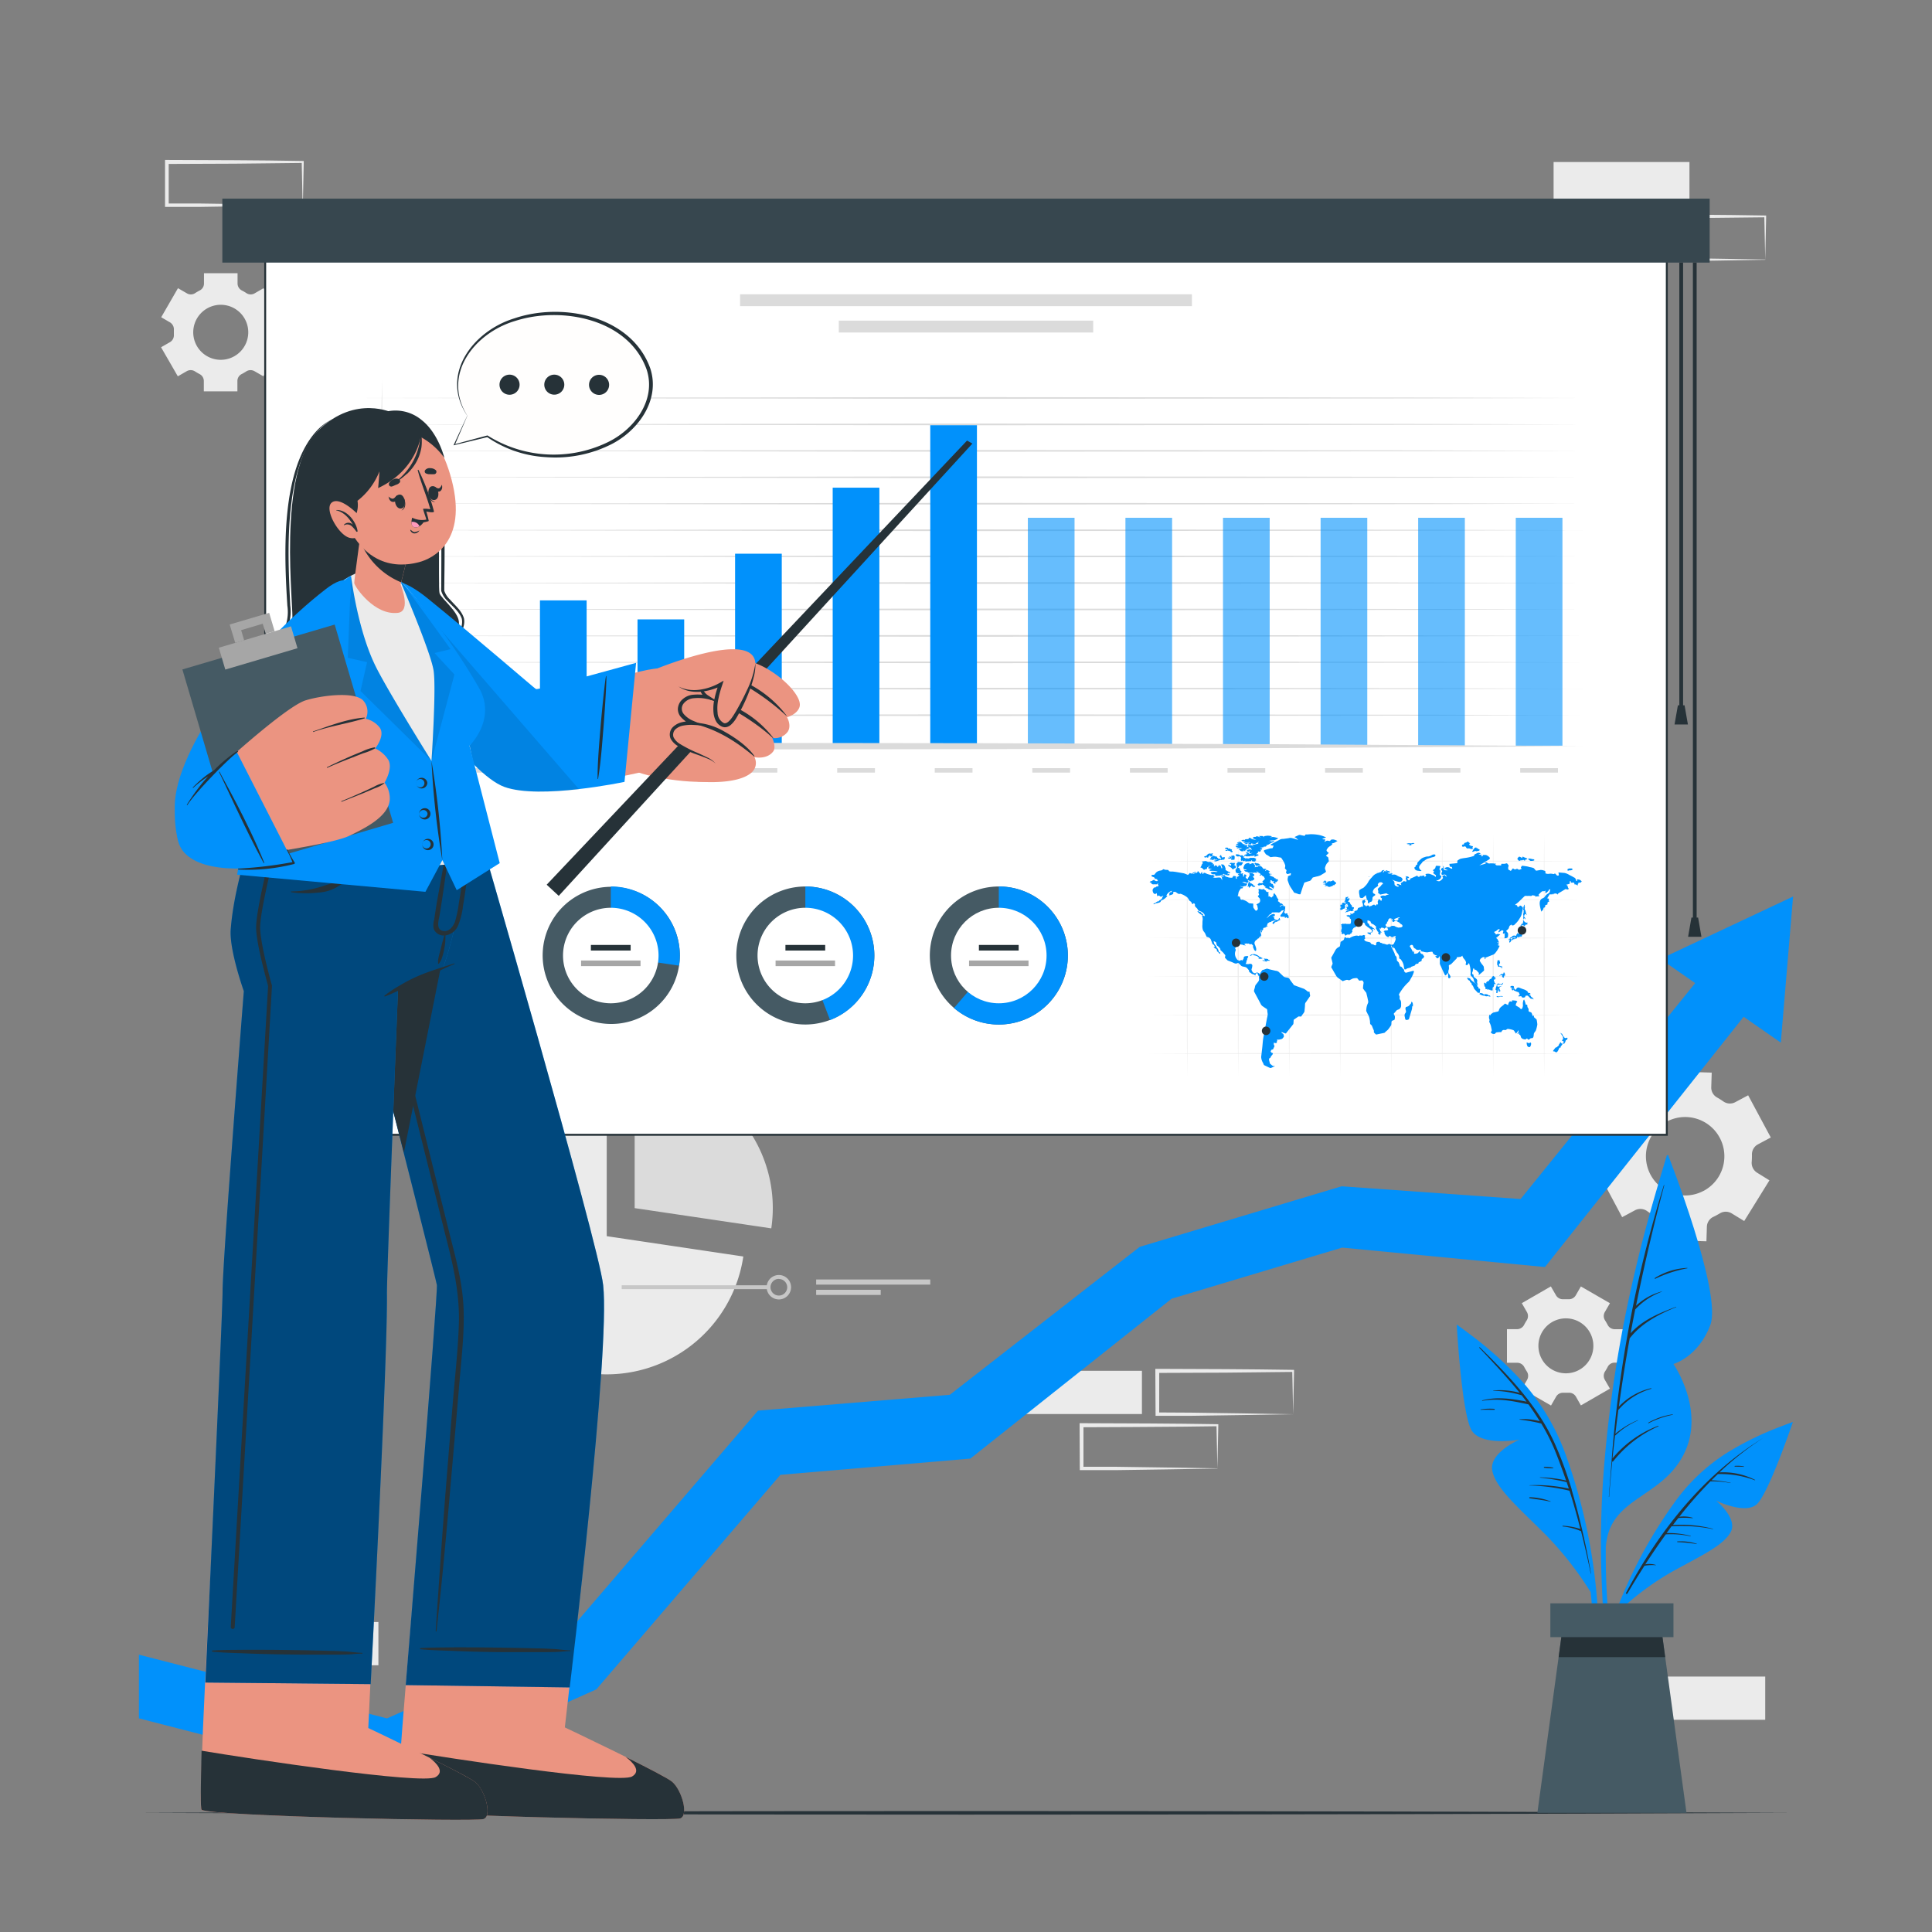 <?xml version="1.0" encoding="UTF-8"?> <svg xmlns="http://www.w3.org/2000/svg" viewBox="0 0 500 500"><rect x="0" y="0" width="500" height="500" fill="#808080" stroke="none"/> <g id="freepik--background-complete--inject-67"> <path d="M451.4,316l6.53-10.53-3.23-2a3,3,0,0,1-1.36-2.77c.05-.61.07-1.23.06-1.85a2.94,2.94,0,0,1,1.53-2.68l3.35-1.79-5.86-10.92-3.35,1.79a2.93,2.93,0,0,1-3.07-.2c-.51-.35-1-.68-1.58-1a2.92,2.92,0,0,1-1.55-2.67l.12-3.79-12.39-.38-.11,3.8a2.94,2.94,0,0,1-1.73,2.56c-.27.13-.55.27-.81.42s-.54.29-.8.45a3,3,0,0,1-3.07,0l-3.25-2L414.3,293l3.23,2a3,3,0,0,1,1.36,2.78c-.05.61-.07,1.23-.06,1.84a3,3,0,0,1-1.54,2.67L414,304.1,419.81,315l3.34-1.79a3,3,0,0,1,3.08.19,15.85,15.85,0,0,0,1.57,1,2.92,2.92,0,0,1,1.55,2.67l-.11,3.8,12.38.38.12-3.8a2.93,2.93,0,0,1,1.72-2.55c.28-.13.55-.27.82-.42s.54-.29.8-.45a2.94,2.94,0,0,1,3.09,0Zm-10.49-7.82a10.15,10.15,0,1,1,4.15-13.74A10.15,10.15,0,0,1,440.91,308.19Z" style="fill:#ebebeb"></path> <path d="M409.13,363.72l7.52-4.34-1.33-2.3a2.07,2.07,0,0,1,.08-2.17c.23-.36.45-.74.65-1.12a2,2,0,0,1,1.83-1.14h2.66V344h-2.66a2.06,2.06,0,0,1-1.83-1.14c-.2-.39-.42-.76-.65-1.13a2.05,2.05,0,0,1-.08-2.16l1.33-2.3-7.52-4.34-1.33,2.31a2.05,2.05,0,0,1-1.91,1h-1.28a2.06,2.06,0,0,1-1.91-1l-1.34-2.32-7.52,4.34,1.33,2.31a2.07,2.07,0,0,1-.07,2.16,12.53,12.53,0,0,0-.65,1.12,2.08,2.08,0,0,1-1.83,1.14H390v8.69h2.66a2.06,2.06,0,0,1,1.83,1.14,12.37,12.37,0,0,0,.65,1.11,2.09,2.09,0,0,1,.07,2.17l-1.33,2.31,7.52,4.34,1.33-2.31a2.05,2.05,0,0,1,1.91-1l.65,0,.64,0a2.05,2.05,0,0,1,1.91,1Zm-3.88-8.31a7.11,7.11,0,1,1,7.11-7.1A7.1,7.1,0,0,1,405.25,355.41Z" style="fill:#ebebeb"></path> <path d="M72.55,82.1l-4.34-7.52-2.3,1.33a2,2,0,0,1-2.17-.07,11.27,11.27,0,0,0-1.12-.65,2.06,2.06,0,0,1-1.14-1.83V70.7H52.79v2.66a2,2,0,0,1-1.14,1.83,12.53,12.53,0,0,0-1.12.65,2,2,0,0,1-2.17.07l-2.3-1.33L41.72,82.1,44,83.43a2.1,2.1,0,0,1,1,1.92c0,.21,0,.43,0,.64s0,.43,0,.64a2.05,2.05,0,0,1-1,1.91l-2.32,1.33,4.34,7.52,2.31-1.33a2.07,2.07,0,0,1,2.17.08c.36.23.73.45,1.11.65a2,2,0,0,1,1.14,1.83v2.66h8.69V98.62a2,2,0,0,1,1.14-1.83c.38-.2.76-.42,1.12-.65a2.05,2.05,0,0,1,2.16-.08l2.31,1.33,4.34-7.52-2.31-1.33a2.05,2.05,0,0,1-1-1.91c0-.21,0-.42,0-.64s0-.43,0-.64a2.09,2.09,0,0,1,1-1.92ZM64.25,86a7.12,7.12,0,1,1-7.11-7.12A7.11,7.11,0,0,1,64.25,86Z" style="fill:#ebebeb"></path> <path d="M192.37,325.18a35.75,35.75,0,1,1-35.35-41v35.74Z" style="fill:#ebebeb"></path> <path d="M200,312.66a36.21,36.21,0,0,1-.39,5.24l-35.36-5.24V276.92A35.71,35.71,0,0,1,200,312.66Z" style="fill:#dbdbdb"></path> <rect x="160.89" y="332.63" width="38.01" height="1" style="fill:#c7c7c7"></rect> <path d="M201.56,336.29a3.16,3.16,0,1,1,3.17-3.16A3.16,3.16,0,0,1,201.56,336.29Zm0-5.32a2.16,2.16,0,1,0,2.17,2.16A2.16,2.16,0,0,0,201.56,331Z" style="fill:#c7c7c7"></path> <rect x="211.22" y="331.13" width="29.53" height="1.33" style="fill:#c7c7c7"></rect> <rect x="211.22" y="333.8" width="16.71" height="1.33" style="fill:#c7c7c7"></rect> <rect x="62.77" y="419.78" width="35.16" height="11.19" style="fill:#ebebeb"></rect> <path d="M249.83,129.05H213.67V116.86h36.16Zm-35.16-1h34.16V117.86H214.67Z" style="fill:#ebebeb"></path> <path d="M78.32,445.08c-5.86.1-20.63.35-26.29.41l-8.87.05h-.45v-.46l0-11.19v-.5h.5l17.58.07c4.37,0,13.2.13,17.58.19h.24v.23l-.23,11.19Zm0,0-.24-11.19.24.24c-4.39.06-13.2.16-17.58.19l-17.58.07.5-.5,0,11.19-.46-.45,8.71,0c5.57.06,20.68.31,26.45.41Z" style="fill:#ebebeb"></path> <path d="M334.67,366c-5.86.1-20.63.35-26.29.41l-8.87,0h-.45V366L299,354.76v-.5h.5l17.58.07c4.38,0,13.2.13,17.58.19h.24v.24L334.67,366Zm0,0-.24-11.19.24.24c-4.38.06-13.19.15-17.58.19l-17.58.07.5-.5L300,366l-.46-.46,8.71.05c5.58.06,20.69.31,26.45.41Z" style="fill:#ebebeb"></path> <path d="M315.06,380.06c-5.86.1-20.63.35-26.29.41l-8.87,0h-.45v-.46l-.05-11.19v-.5h.5l17.58.07c4.38,0,13.2.13,17.58.19h.24v.24l-.24,11.19Zm0,0-.24-11.19.24.24-8.79.11c-5.58.07-20.6.13-26.37.15l.5-.5,0,11.19-.46-.46,8.71,0c5.57.06,20.69.31,26.45.41Z" style="fill:#ebebeb"></path> <rect x="260.37" y="354.76" width="35.16" height="11.19" style="fill:#ebebeb"></rect> <rect x="421.68" y="433.89" width="35.16" height="11.19" style="fill:#ebebeb"></rect> <rect x="402.07" y="41.93" width="35.16" height="11.19" style="fill:#ebebeb"></rect> <path d="M456.84,67.23c-5.86.1-20.63.35-26.29.42l-8.87,0h-.45v-.46L421.18,56v-.5h.5l17.58.07c4.38,0,13.2.13,17.58.2h.24V56l-.24,11.19Zm0,0L456.6,56l.24.24c-4.39.06-13.19.16-17.58.19l-17.58.07.5-.5,0,11.19-.46-.45,8.71,0c5.58.06,20.69.32,26.45.41Z" style="fill:#ebebeb"></path> <path d="M78.32,53.12c-5.86.1-20.63.35-26.29.42l-8.87,0h-.45v-.46l0-11.19v-.5h.5l17.58.07c4.37,0,13.2.13,17.58.2h.24v.23l-.23,11.19Zm0,0-.24-11.19.24.24c-4.39.06-13.2.16-17.58.19l-17.58.07.5-.5,0,11.19-.46-.45,8.71,0c5.57.06,20.68.32,26.45.41Z" style="fill:#ebebeb"></path> </g> <g id="freepik--Floor--inject-67"> <path d="M36,469.16c137.13-.61,291-.61,428.08,0-137.13.62-291,.61-428.08,0Z" style="fill:#263238"></path> </g> <g id="freepik--Arrow--inject-67"> <polygon points="454.71 258.79 442.21 250.1 393.53 310.31 347.21 307.01 294.96 322.68 245.81 360.97 196.17 365.07 145.01 424.71 100.16 444.72 35.95 428.23 35.95 444.71 100.38 461.29 154.33 437.21 201.97 381.68 251.13 377.48 303.22 336.1 347.34 322.88 399.83 327.91 454.71 258.79" style="fill:#0191FB"></polygon> <polygon points="429.71 248.17 464.05 232.02 460.87 269.83 429.71 248.17" style="fill:#0191FB"></polygon> </g> <g id="freepik--Plant--inject-67"> <path d="M414.52,409.4a249.8,249.8,0,0,1,.36-26.53,337,337,0,0,1,8.31-54.06c2.32-10,5.17-19.84,8.15-29.66.09-.3.56-.22.48.09-9.2,34.63-16.74,70.37-16.22,106.37.14,10.08,1.31,20,2.26,30,0,.27-.41.38-.47.1C415.49,427.13,414.87,418.15,414.52,409.4Z" style="fill:#0191FB"></path> <path d="M431.82,299.24s13.93,35.37,10.81,43.68S433.08,353,433.08,353s8.53,12.17,2.57,23.58-19.19,10.88-20.07,23.82C415.58,400.41,414.84,346.29,431.82,299.24Z" style="fill:#0191FB"></path> <path d="M417.09,378.06a.23.23,0,0,1,0-.18,323.5,323.5,0,0,1,13.51-71.14c0-.07.13-.05.11,0q-4.14,15.53-7.31,31.2a15.34,15.34,0,0,1,6.65-3.7c.05,0,.07.05,0,.07a17.61,17.61,0,0,0-6.86,4.58q-.62,3.07-1.19,6.16c3.12-3.48,7.44-5.21,11.76-6.85.06,0,.09.07,0,.1-4.5,1.83-9,4.19-12,8.07q-1.59,8.79-2.8,17.66a16.82,16.82,0,0,1,8.31-4.76c.1,0,.15.12.05.15a17.47,17.47,0,0,0-8.42,5.39l-.06,0c-.27,2.08-.54,4.16-.78,6.25a21.34,21.34,0,0,1,5.82-3.52,0,0,0,0,1,0,.09,19.81,19.81,0,0,0-5.83,3.86s-.05,0-.08,0c-.23,2-.46,4-.66,5.95a28.28,28.28,0,0,1,11.82-8.44.07.07,0,0,1,.05.14,30.87,30.87,0,0,0-11.65,9,.25.25,0,0,1-.29.1q-.45,4.56-.8,9.14s-.07.05-.07,0Q416.71,382.75,417.09,378.06Z" style="fill:#263238"></path> <path d="M428.29,330.74a17.38,17.38,0,0,1,8.37-2.61c.07,0,.07.1,0,.11a32.84,32.84,0,0,0-8.27,2.7A.11.11,0,0,1,428.29,330.74Z" style="fill:#263238"></path> <path d="M426.6,368.18a17.68,17.68,0,0,1,6.28-2.15c.07,0,.08.11,0,.12a23.59,23.59,0,0,0-6.22,2.18C426.59,368.37,426.51,368.23,426.6,368.18Z" style="fill:#263238"></path> <path d="M377.89,343.5A94.53,94.53,0,0,1,394,357.59a58.14,58.14,0,0,1,11.31,19.18,143.33,143.33,0,0,1,8.42,45.87,111.24,111.24,0,0,1-2.48,25.8.25.25,0,0,1-.49-.09,144.47,144.47,0,0,0-.25-45.09c-2.39-14.63-6.15-30.55-15.45-42.44C390,354.35,383.7,349.25,377.46,344,377.13,343.71,377.55,343.26,377.89,343.5Z" style="fill:#0191FB"></path> <path d="M411.7,412.11a86.92,86.92,0,0,0-11.76-15c-7-7-12.84-11.92-13.74-16.52s7-8,7-8-9.64,1.73-12.28-2.31-3.92-27.5-3.92-27.5,17.55,12.53,25.73,30.09S411.7,412.11,411.7,412.11Z" style="fill:#0191FB"></path> <path d="M383.05,348.75c7.39,7.26,14.82,15,19.17,24.51a95.21,95.21,0,0,1,3.87,10.1v0c.22.69.45,1.38.66,2.08a.27.27,0,0,1,0,.12,199.34,199.34,0,0,1,5,21.66s-.06.07-.07,0c-.76-3.66-1.59-7.35-2.52-11a.15.15,0,0,1-.11,0,15.57,15.57,0,0,0-4.6-1.17c-.11,0-.1-.19,0-.18a17.22,17.22,0,0,1,4.55.83c-.85-3.32-1.77-6.63-2.81-9.9a49.34,49.34,0,0,0-10.41-1.36s0-.05,0-.05a39.45,39.45,0,0,1,10.23.86c-.18-.56-.37-1.11-.56-1.67a52.07,52.07,0,0,0-6.92-1.17s0-.08,0-.08a32.91,32.91,0,0,1,6.78.83c-1-2.83-2-5.61-3.13-8.33a51.3,51.3,0,0,0-3.31-6.43,43,43,0,0,0-5.62-1,0,0,0,0,1,0-.09,15,15,0,0,1,5.25.51c-.93-1.49-1.9-2.95-2.93-4.36h0c-3.94-.87-7.93-1.68-11.95-.92-.07,0-.1-.11,0-.13,3.83-1,7.64-.42,11.45.33-.42-.55-.84-1.1-1.27-1.64a26.18,26.18,0,0,0-7.35-1.16,0,0,0,1,1,0-.08,19.06,19.06,0,0,1,6.85.61c-3.25-4-6.84-7.84-10.39-11.59C382.75,348.68,382.88,348.58,383.05,348.75Z" style="fill:#263238"></path> <path d="M383.25,364.74a15.7,15.7,0,0,1,3.49-.13c.14,0,.13.25,0,.25-1.16,0-2.31-.05-3.47,0A.07.07,0,1,1,383.25,364.74Z" style="fill:#263238"></path> <path d="M395.88,387.48a15.94,15.94,0,0,1,5.41,1.08,0,0,0,0,1,0,.08c-1.78-.42-3.59-.6-5.39-.89C395.72,387.72,395.73,387.48,395.88,387.48Z" style="fill:#263238"></path> <path d="M399.67,379.62a11.09,11.09,0,0,1,2.29.21c.08,0,.07.13,0,.14a11.82,11.82,0,0,1-2.3-.11A.12.12,0,0,1,399.67,379.62Z" style="fill:#263238"></path> <path d="M463.14,368.38a79.15,79.15,0,0,0-16.31,7.68A48.58,48.58,0,0,0,433.24,389a120.9,120.9,0,0,0-17.42,35.17,93.77,93.77,0,0,0-3.95,21.45.21.21,0,0,0,.41,0,122.06,122.06,0,0,1,10.63-36.44c5.32-11.28,12-23.29,22.31-30.77,5.6-4.06,11.88-6.73,18.15-9.54C463.7,368.73,463.47,368.26,463.14,368.38Z" style="fill:#0191FB"></path> <path d="M419.92,416.09a72.48,72.48,0,0,1,13-9.44c7.25-4,13.15-6.68,15-10.2s-3.8-8.09-3.8-8.09,7.4,3.63,10.47,1S464,368,464,368s-17.09,6.08-27.77,18.4S419.92,416.09,419.92,416.09Z" style="fill:#0191FB"></path> <path d="M420.81,412.24c8.55-16.05,20-30.57,35.59-40.16,0,0,0,0,0,0A78.32,78.32,0,0,0,445,381.05a18.17,18.17,0,0,1,9.2,1.94c.06,0,0,.12-.05.1a25.05,25.05,0,0,0-9.46-1.6.18.18,0,0,1-.1,0c-.56.52-1.11,1.06-1.65,1.6a28.83,28.83,0,0,1,4.91.65c.05,0,0,.08,0,.07a25.09,25.09,0,0,0-5.19-.43,108.17,108.17,0,0,0-8.06,9.16,8.1,8.1,0,0,1,3.43.25c.08,0,.06.14,0,.12a19.58,19.58,0,0,0-3.67-.05c-.47.6-.94,1.19-1.4,1.8a33,33,0,0,1,10.38,1,0,0,0,0,1,0,.08A41.8,41.8,0,0,0,432.6,395c-.44.58-.85,1.18-1.28,1.76a22.66,22.66,0,0,1,6.18.71c.07,0,.05.14,0,.12a23.63,23.63,0,0,0-6.39-.5q-2.76,3.81-5.3,7.75a5.91,5.91,0,0,1,2.71.16c.05,0,0,.08,0,.08a11.47,11.47,0,0,0-2.93.14q-2.3,3.56-4.41,7.17C421,412.6,420.69,412.45,420.81,412.24Z" style="fill:#263238"></path> <path d="M434.11,398.92a13.23,13.23,0,0,1,5,.61c.05,0,0,.08,0,.08a37.09,37.09,0,0,0-4.94-.51C434,399.09,434,398.93,434.11,398.92Z" style="fill:#263238"></path> <path d="M449,379.37a8.38,8.38,0,0,1,2.29.13c.09,0,.06.14,0,.13-.75-.08-1.49-.05-2.24-.07A.1.1,0,1,1,449,379.37Z" style="fill:#263238"></path> <polygon points="397.87 469.16 436.46 469.16 430.95 428.86 429.55 418.52 404.77 418.52 403.37 428.86 397.87 469.16" style="fill:#455a64"></polygon> <polygon points="403.37 428.86 430.95 428.86 429.55 418.52 404.77 418.52 403.37 428.86" style="fill:#263238"></polygon> <rect x="401.23" y="414.93" width="31.86" height="8.75" transform="translate(834.32 838.62) rotate(180)" style="fill:#455a64"></rect> </g> <g id="freepik--Board--inject-67"> <rect x="68.63" y="60.3" width="362.75" height="233.38" transform="translate(500 353.98) rotate(180)" style="fill:#fff"></rect> <path d="M431.62,293.93H68.38V60.05H431.62Zm-362.74-.5H431.12V60.55H68.88Z" style="fill:#263238"></path> <rect x="57.54" y="51.4" width="384.92" height="16.55" transform="translate(500 119.36) rotate(180)" style="fill:#37474f"></rect> <rect x="434.61" y="67.96" width="0.97" height="115" style="fill:#263238"></rect> <polygon points="436.83 187.49 433.37 187.49 434.24 182.53 435.96 182.53 436.83 187.49" style="fill:#263238"></polygon> <rect x="438.12" y="67.96" width="0.97" height="170.83" style="fill:#263238"></rect> <polygon points="440.33 242.44 436.88 242.44 437.74 237.47 439.47 237.47 440.33 242.44" style="fill:#263238"></polygon> <path d="M90.2,103l159.8-.23c53.27.08,106.53,0,159.8.23-53.27.19-106.53.14-159.8.22Z" style="fill:#dbdbdb"></path> <path d="M90.2,109.84l159.8-.23c53.27.08,106.53,0,159.8.23-53.27.19-106.53.14-159.8.22Z" style="fill:#dbdbdb"></path> <path d="M90.2,116.68l159.8-.22c53.27.07,106.53,0,159.8.22-53.27.19-106.53.14-159.8.22Z" style="fill:#dbdbdb"></path> <path d="M90.2,123.52,250,123.3c53.27.08,106.53,0,159.8.22-53.27.19-106.53.14-159.8.22Z" style="fill:#dbdbdb"></path> <path d="M90.2,130.36l159.8-.22c53.27.08,106.53,0,159.8.22-53.27.19-106.53.14-159.8.22Z" style="fill:#dbdbdb"></path> <path d="M90.2,137.2,250,137c53.27.08,106.53,0,159.8.22-53.27.19-106.53.15-159.8.22Z" style="fill:#dbdbdb"></path> <path d="M90.2,144l159.8-.22c53.27.08,106.53,0,159.8.22-53.27.2-106.53.15-159.8.23Z" style="fill:#dbdbdb"></path> <path d="M90.2,150.88l159.8-.22c53.27.08,106.53,0,159.8.22-53.27.2-106.53.15-159.8.23Z" style="fill:#dbdbdb"></path> <path d="M90.2,157.72,250,157.5c53.27.08,106.53,0,159.8.22-53.27.2-106.53.15-159.8.23Z" style="fill:#dbdbdb"></path> <path d="M90.2,164.57l159.8-.23c53.27.08,106.53,0,159.8.23-53.27.19-106.53.14-159.8.22Z" style="fill:#dbdbdb"></path> <path d="M90.2,171.41l159.8-.23c53.27.08,106.53,0,159.8.23-53.27.19-106.53.14-159.8.22Z" style="fill:#dbdbdb"></path> <path d="M90.2,178.25,250,178c53.27.07,106.53,0,159.8.22-53.27.19-106.53.14-159.8.22Z" style="fill:#dbdbdb"></path> <path d="M90.2,185.09l159.8-.22c53.27.08,106.53,0,159.8.22-53.27.19-106.53.14-159.8.22Z" style="fill:#dbdbdb"></path> <rect x="115.64" y="198.8" width="9.77" height="1.15" style="fill:#dbdbdb"></rect> <rect x="114.48" y="168.14" width="12.08" height="24.84" style="fill:#0191FB"></rect> <rect x="140.89" y="198.8" width="9.77" height="1.15" style="fill:#dbdbdb"></rect> <rect x="139.74" y="155.38" width="12.08" height="37.6" style="fill:#0191FB"></rect> <rect x="166.15" y="198.8" width="9.77" height="1.15" style="fill:#dbdbdb"></rect> <rect x="164.99" y="160.3" width="12.08" height="32.68" style="fill:#0191FB"></rect> <rect x="191.4" y="198.8" width="9.77" height="1.15" style="fill:#dbdbdb"></rect> <rect x="190.24" y="143.3" width="12.08" height="49.68" style="fill:#0191FB"></rect> <rect x="216.66" y="198.8" width="9.77" height="1.15" style="fill:#dbdbdb"></rect> <rect x="215.5" y="126.21" width="12.08" height="66.77" style="fill:#0191FB"></rect> <rect x="241.91" y="198.8" width="9.77" height="1.15" style="fill:#dbdbdb"></rect> <rect x="240.75" y="110.05" width="12.08" height="82.93" style="fill:#0191FB"></rect> <rect x="266.01" y="134" width="12.08" height="58.98" style="fill:#0191FB;opacity:0.6"></rect> <rect x="291.26" y="134" width="12.08" height="58.98" style="fill:#0191FB;opacity:0.6"></rect> <rect x="316.51" y="134" width="12.08" height="58.98" style="fill:#0191FB;opacity:0.6"></rect> <rect x="341.77" y="134" width="12.08" height="58.98" style="fill:#0191FB;opacity:0.6"></rect> <rect x="367.02" y="134" width="12.08" height="58.98" style="fill:#0191FB;opacity:0.6"></rect> <rect x="392.28" y="134" width="12.08" height="58.98" style="fill:#0191FB;opacity:0.6"></rect> <rect x="267.16" y="198.8" width="9.77" height="1.15" style="fill:#dbdbdb"></rect> <rect x="292.42" y="198.8" width="9.77" height="1.15" style="fill:#dbdbdb"></rect> <rect x="317.67" y="198.8" width="9.77" height="1.15" style="fill:#dbdbdb"></rect> <rect x="342.93" y="198.8" width="9.77" height="1.15" style="fill:#dbdbdb"></rect> <rect x="368.18" y="198.8" width="9.77" height="1.15" style="fill:#dbdbdb"></rect> <rect x="393.43" y="198.8" width="9.77" height="1.15" style="fill:#dbdbdb"></rect> <path d="M98.87,98.36s.33,76.61.39,94.7l-1.58-.82,78.92,0,77.74.1,77.73.27,77.73.49-77.73.49-77.73.28-77.74.1-77.73,0H97.29v-.83C97.35,175,98.87,98.36,98.87,98.36Z" style="fill:#dbdbdb"></path> <path d="M125.94,247.29a17.86,17.86,0,1,1-2.36-8.88A17.87,17.87,0,0,1,125.94,247.29Z" style="fill:#455a64"></path> <path d="M123.58,238.41l-15.51,8.88V229.42A17.88,17.88,0,0,1,123.58,238.41Z" style="fill:#0191FB"></path> <circle cx="108.07" cy="247.29" r="12.36" style="fill:#fff"></circle> <rect x="102.92" y="244.55" width="10.29" height="1.45" style="fill:#263238"></rect> <rect x="100.37" y="248.58" width="15.39" height="1.45" style="fill:#a6a6a6"></rect> <path d="M175.94,247.29a17.37,17.37,0,0,1-.2,2.62,17.75,17.75,0,1,1,.2-2.62Z" style="fill:#455a64"></path> <path d="M175.94,247.29a17.37,17.37,0,0,1-.2,2.62l-17.67-2.62V229.42a17.86,17.86,0,0,1,17.87,17.87Z" style="fill:#0191FB"></path> <path d="M170.43,247.29a12.36,12.36,0,1,1-12.36-12.36A12.36,12.36,0,0,1,170.43,247.29Z" style="fill:#fff"></path> <rect x="152.92" y="244.55" width="10.29" height="1.45" style="fill:#263238"></rect> <rect x="150.38" y="248.58" width="15.39" height="1.45" style="fill:#a6a6a6"></rect> <path d="M226.28,247.29a17.86,17.86,0,1,1-2.36-8.88A17.85,17.85,0,0,1,226.28,247.29Z" style="fill:#455a64"></path> <path d="M226.28,247.29A17.85,17.85,0,0,1,214.82,264l-6.4-16.68V229.42a17.86,17.86,0,0,1,17.86,17.87Z" style="fill:#0191FB"></path> <path d="M220.77,247.29a12.36,12.36,0,1,1-12.36-12.36A12.36,12.36,0,0,1,220.77,247.29Z" style="fill:#fff"></path> <rect x="203.27" y="244.55" width="10.29" height="1.45" style="fill:#263238"></rect> <rect x="200.72" y="248.58" width="15.39" height="1.45" style="fill:#a6a6a6"></rect> <path d="M276.36,247.29a17.86,17.86,0,1,1-2.36-8.88A17.82,17.82,0,0,1,276.36,247.29Z" style="fill:#455a64"></path> <path d="M276.36,247.29a17.87,17.87,0,0,1-29.47,13.59l11.6-13.59V229.42a17.86,17.86,0,0,1,17.87,17.87Z" style="fill:#0191FB"></path> <circle cx="258.49" cy="247.29" r="12.36" style="fill:#fff"></circle> <rect x="253.34" y="244.55" width="10.29" height="1.45" style="fill:#263238"></rect> <rect x="250.79" y="248.58" width="15.39" height="1.45" style="fill:#a6a6a6"></rect> <polygon points="307.25 215.89 307.32 223.74 307.34 231.59 307.39 247.29 307.34 262.99 307.32 270.84 307.25 278.69 307.19 270.84 307.16 262.99 307.12 247.29 307.16 231.59 307.19 223.74 307.25 215.89" style="fill:#ebebeb"></polygon> <polygon points="410.3 222.85 396.09 222.91 381.87 222.94 353.44 222.98 325.01 222.94 310.79 222.91 296.57 222.85 310.79 222.78 325.01 222.76 353.44 222.71 381.87 222.76 396.09 222.78 410.3 222.85" style="fill:#ebebeb"></polygon> <polygon points="410.3 232.81 396.09 232.87 381.87 232.9 353.44 232.94 325.01 232.9 310.79 232.88 296.57 232.81 310.79 232.74 325.01 232.72 353.44 232.67 381.87 232.72 396.09 232.74 410.3 232.81" style="fill:#ebebeb"></polygon> <polygon points="410.3 242.77 396.09 242.84 381.87 242.86 353.44 242.91 325.01 242.86 310.79 242.84 296.57 242.77 310.79 242.7 325.01 242.68 353.44 242.63 381.87 242.68 396.09 242.7 410.3 242.77" style="fill:#ebebeb"></polygon> <polygon points="410.3 252.73 396.09 252.8 381.87 252.82 353.44 252.87 325.01 252.82 310.79 252.8 296.57 252.73 310.79 252.66 325.01 252.64 353.44 252.59 381.87 252.64 396.09 252.66 410.3 252.73" style="fill:#ebebeb"></polygon> <polygon points="410.3 262.69 396.09 262.76 381.87 262.78 353.44 262.83 325.01 262.78 310.79 262.76 296.57 262.69 310.79 262.63 325.01 262.6 353.44 262.56 381.87 262.6 396.09 262.63 410.3 262.69" style="fill:#ebebeb"></polygon> <polygon points="410.3 272.65 396.09 272.72 381.87 272.74 353.44 272.79 325.01 272.74 310.79 272.72 296.57 272.65 310.79 272.59 325.01 272.56 353.44 272.52 381.87 272.56 396.09 272.59 410.3 272.65" style="fill:#ebebeb"></polygon> <polygon points="320.45 215.89 320.51 223.74 320.54 231.59 320.58 247.29 320.54 262.99 320.51 270.84 320.45 278.69 320.38 270.84 320.36 262.99 320.31 247.29 320.36 231.59 320.38 223.74 320.45 215.89" style="fill:#ebebeb"></polygon> <polygon points="333.64 215.89 333.71 223.74 333.74 231.59 333.78 247.29 333.74 262.99 333.71 270.84 333.64 278.69 333.58 270.84 333.55 262.99 333.51 247.29 333.56 231.59 333.58 223.74 333.64 215.89" style="fill:#ebebeb"></polygon> <polygon points="346.84 215.89 346.91 223.74 346.93 231.59 346.98 247.29 346.93 262.99 346.91 270.84 346.84 278.69 346.77 270.84 346.75 262.99 346.71 247.29 346.75 231.59 346.77 223.74 346.84 215.89" style="fill:#ebebeb"></polygon> <polygon points="360.04 215.89 360.1 223.74 360.13 231.59 360.17 247.29 360.13 262.99 360.11 270.84 360.04 278.69 359.97 270.84 359.95 262.99 359.9 247.29 359.95 231.59 359.97 223.74 360.04 215.89" style="fill:#ebebeb"></polygon> <polygon points="373.24 215.89 373.3 223.74 373.32 231.59 373.37 247.29 373.32 262.99 373.3 270.84 373.24 278.69 373.17 270.84 373.14 262.99 373.1 247.29 373.14 231.59 373.17 223.74 373.24 215.89" style="fill:#ebebeb"></polygon> <polygon points="386.43 215.89 386.5 223.74 386.52 231.59 386.57 247.29 386.52 262.99 386.5 270.84 386.43 278.69 386.37 270.84 386.34 262.99 386.3 247.29 386.34 231.59 386.37 223.74 386.43 215.89" style="fill:#ebebeb"></polygon> <polygon points="399.63 215.89 399.69 223.74 399.72 231.59 399.76 247.29 399.72 262.99 399.69 270.84 399.63 278.69 399.56 270.84 399.54 262.99 399.49 247.29 399.54 231.59 399.56 223.74 399.63 215.89" style="fill:#ebebeb"></polygon> <path d="M339,257.33c.09.41.1.4-.13.73l-.83,1.2a1.21,1.21,0,0,0-.3.57c0,.6-.08,1.19-.13,1.78,0,.39-.43.79-.63,1.1-.09.13-.16.36-.32.37s-.51-.05-.64,0l-1.17.8c-.08.06-.07.64-.09.74s0,.34-.07.44l-1,1.25-.89,1.14c-.06.09-1-.32-1.13-.36-.09.32.44.35.5.62a2.09,2.09,0,0,1,.11.53,1.56,1.56,0,0,1-.27.4c-.2.29-.46.28-.77.37a1.4,1.4,0,0,1-.76,0c.06.19.11.28,0,.46s0,.31,0,.35c-.31.22-.49.13-.81,0a1.88,1.88,0,0,0,0,.53c0,.11.21.31.16.42s-.2.42-.29.63-.13.19-.35.24-.22.21-.32.39.17.32.24.42.37,0,.31.21a.91.91,0,0,1-.22.41,1.55,1.55,0,0,0-.32.44c-.08.25-.14.26-.36.39s0,.8.06,1,0,.3.09.36l.49.42c.29.25.48.21.85.21l-1,.46c-.27.12-.32,0-.59-.08l-1.18-.57c-.21-.1-.24-.33-.33-.55a3.4,3.4,0,0,1-.52-1.61l.3-2.6c.09-.83.13-1.7.28-2.52.2-1,.4-2.08.59-3.11l.36-1.9a6.21,6.21,0,0,0,.16-.84,4.43,4.43,0,0,0-.09-.72,2.2,2.2,0,0,0-.08-.64c-.09-.14-.37-.26-.49-.35l-.73-.5a1.56,1.56,0,0,1-.46-.63l-.9-1.68-.74-1.38c-.15-.29.1-.81.17-1.11a2.22,2.22,0,0,1,.15-.59l.42-.54c.32-.41.59-.64.5-1.21,0-.13-.09-.2,0-.29s0-.2,0-.26-.35-.33-.31-.5,0-.18-.13-.27-.12-.07-.24,0a1,1,0,0,0-.25.2c-.05,0,.08.19.11.23-.25.11-.24.14-.35-.13-.05.15-.29-.09-.43-.12s-.11.06-.16,0l-.22-.16c-.15-.12-.45-.26-.55-.43s0-.35-.16-.48c-.29-.33-.47-.63-.86-.74s-.83-.11-1.08-.35l-.64-.64c-.14-.14-.34,0-.51.06-.38.12-.78-.16-1.14-.31l-.89-.35a1.43,1.43,0,0,1-.34-.14l-.57-.59c-.17-.18-.07-.29,0-.54s-.26-.48-.35-.61a1.51,1.51,0,0,0-.3-.36l-.62-.58c-.05,0,0-.18,0-.24s-.1-.16-.13-.2a2.79,2.79,0,0,0-.46-.51c-.15-.12-.32-.19-.38-.39s-.12-.65-.21-.7l-.57-.26a2.63,2.63,0,0,0,.24.81,2.43,2.43,0,0,1,.51.75.73.73,0,0,0,.26.34.86.86,0,0,1,.18.37,1.55,1.55,0,0,1,.12.42c0,.24.11.07.18.12s.24.2.22.32-.16.2-.23.08a1.81,1.81,0,0,0-.6-.57c-.07,0,0-.34-.05-.42s-.19-.21-.28-.28-.17,0-.26-.12l-.32-.28c.13,0,.43,0,.26-.29a1,1,0,0,0-.43-.43c-.14-.07-.18-.31-.24-.47l-.3-.78a1.24,1.24,0,0,0-.76-.61c-.21-.06-.29,0-.38-.23l0,0-.32-.71c-.16-.35-.48-.56-.59-.95a3.35,3.35,0,0,1-.11-1.34c0-.44,0-.88.07-1.32a2.59,2.59,0,0,0-.22-1.09,6,6,0,0,1,.72.22c0-.36,0-.4-.21-.65a2.93,2.93,0,0,0-.54-.45,2.72,2.72,0,0,0-.56-.22c-.32-.14-.37-.15-.51-.48s-.74-.6-.7-1,0-.36-.32-.57c0,0-.23.4-.37.19s-.26-.55-.41-.62a.76.76,0,0,1-.41-.38,5,5,0,0,0-.44-.66,4.67,4.67,0,0,0-.51-.36,4.89,4.89,0,0,0-1.2-.57c-.17-.07-.39.08-.56,0a2.24,2.24,0,0,1-.57-.35.71.71,0,0,0-.55-.17c-.23,0-.34.09-.25.38s-.86.48-1.06.55a.14.14,0,0,1,.1-.21c-.16,0,0-.49.06-.55a1,1,0,0,1,.61-.12l-.18-.17.21-.15a1.81,1.81,0,0,0-.93.43,2.29,2.29,0,0,0-.61.82l.28.07a4.09,4.09,0,0,1-.94.87c-.19.14-.78.29-.8.56s-.79.4-1,.46a1.26,1.26,0,0,1-.27,0c-.11,0-.06.08-.14.13a.56.56,0,0,1-.52.11,2.89,2.89,0,0,1,.58-.35c.16-.1.62-.54.76-.3.1-.17.47-.58.67-.44-.07-.19.28-.31.32-.52a.45.45,0,0,1,.15-.34c.07-.08.15-.12.07-.23-.25.14-.52.36-.77.17-.09-.06-.26-.26-.37-.21l-.39.17c0-.26-.09-.53-.13-.79-.07,0-.41.29-.46.25s-.37-.23-.45-.38a2.21,2.21,0,0,1-.15-.65c0-.15.09-.27.17-.39s.13-.32.4-.3.26-.16.45-.24.36.08.46-.17,0-.23-.17-.37l.18-.11c-.09-.25-.29,0-.44.06s-.21,0-.4,0c-.37,0-.78.12-1-.28,0,0,.09-.06.13-.07-.18-.06-.42-.09-.54-.27a1.47,1.47,0,0,1,.74-.26l-.06-.08a1.2,1.2,0,0,1,.61-.18c0,.3.21.25.44.31s.26,0,.43-.16l-.24-.1.1,0c-.09-.07-.12-.15,0-.22a2.45,2.45,0,0,1-.59-.11c-.16-.06-.16-.32-.32-.39s-.57-.18-.62-.3.08-.27.1-.32.12,0,.15,0,.44,0,.55-.12a3,3,0,0,1,.41-.52,2,2,0,0,1,1-.47,1.19,1.19,0,0,0,.61-.19c.27-.21.25-.22.54-.07s1-.05,1.09.27.84.21,1.09.24.75.09,1.13.16l1.67.29a5.53,5.53,0,0,1,1.05.43c.06,0,.45-.44.51-.5s.3.2.42.15,1.08-.63,1.21-.42l-1,.51c.25.18,1.07-.54,1.14-.24l.29-.33c.08-.1-.12-.12,0-.24a9.91,9.91,0,0,0,.77.81,1,1,0,0,1,.32-.54c.12.12-.09.18.08.28s0,.17-.07.23.31,0,.39-.1,0-.16,0-.17l.18,0c.22,0,.5.18.7.27a9.72,9.72,0,0,0,1.31.35l0-.1a1.21,1.21,0,0,1,.65.3c.18.12-.36.31-.4.33a1.59,1.59,0,0,0,.56.14l.94-.08c.14,0,.4,0,.5.1s.28.43.43.64c0-.09-.05-.18-.07-.28s.05-.1,0-.16c0-.22-.13-.16,0-.38s.72-.16.58-.38a2.06,2.06,0,0,1-.87.21c.08-.28.19-.25.45-.33s.3-.12.54,0c.07,0,.11.2.15.27s.11.09.21.11a3.22,3.22,0,0,1,.58.18c.16.06,1,.16,1.08,0s.09-.38.37-.38a2.78,2.78,0,0,1,.55.14c0,.09-.14.34-.11.42s.28.18.35.23c-.1-.29-.2-.54.15-.6.15,0,.23-.15.34-.26s0-.17,0-.28a1.66,1.66,0,0,1-.27.13c0-.28.17-.32.37-.34,0-.22-.22-.06-.35-.11s-.48-.12-.53-.23a1.5,1.5,0,0,1-.09-.67c0-.25.12-.29.32-.21,0-.12,0-.17-.15-.15.19-.13.21-.11.21-.35a.91.91,0,0,0-.11-.49,1,1,0,0,1,0-.49c0-.13.21-.06.3-.06-.34-.38.27-.27.51-.27a2.64,2.64,0,0,1,.88.12c-.14.2-.32.62-.51.73s-.58,0-.76,0c.57.08-.09.45-.05.64.29-.05.45.2.51.48s.32.39.43.53L321,226c.14.05.25.15.38.06s.25,0,.39.08l-.2.14c.13.12.2.12.16.3s-.08.23.09.33a.77.77,0,0,0,.17-.38c0-.07.06-.33.18-.26s.33.15.35.23.13.34-.06.41c0,0,0-.08,0-.12-.39.22.49,1,.53.58,0-.12,0-.19.08-.27s.17-.11.17-.18c0-.32,0-.3.28-.42-.11-.17-.21-.25-.17-.45s.15-.15.33-.12.43,0,.52.1a.57.57,0,0,0,.42.25c-.1.17.05.28-.05.39s-.27,0-.36.06a1.35,1.35,0,0,0,.27.45c.14.14.21.24.05.44a1.74,1.74,0,0,1-.49.3c-.13.09-.23-.09-.34-.19l.17.37-.26-.13,0,.1-.26-.06c-.06,0,0-.16-.07-.16s-.32-.05-.38.1l.24.14c-.09.14-.16.3-.29.37s-.27,0-.46-.09a2.1,2.1,0,0,0-.93-.16l.71.36a2.34,2.34,0,0,0,.66.09c-.08.13-.21.48-.34.54a.57.57,0,0,1-.25.11c-.1,0-.19,0-.28,0-.27.19-.29.2-.59.11l-.57-.15.38.17s0,.06-.07.08a.41.41,0,0,1,.41.06c.1.05.25.19.09.27a.74.74,0,0,1-.44.07c-.06,0-.16.21-.19.26a2.65,2.65,0,0,0-.45.78l-.21,1c.13,0,.42,0,.52.13s.17.48.23.63.15.17.41.11a.79.79,0,0,1,.41.11,3.45,3.45,0,0,1,1,.51c.11.07.32.3.44.31l.58.06c.06,0,.43,0,.43.08,0,.27,0,.53,0,.79s.36.65.57.92.65-.22.62-.45l-.12-.71c0-.12-.19-.29-.25-.39.23-.15.68-.32.84-.55a1,1,0,0,0,0-1,2.55,2.55,0,0,1-.35-.38c-.15-.21-.2-.19,0-.36s.21-.15.14-.42a1,1,0,0,1-.09-.47.66.66,0,0,0,0-.58c-.05-.17.06-.23.23-.25s.6.23.91.09.25,0,.43.14.33.17.36.28.14.31.33.28a.67.67,0,0,1,.4.12c-.08.14-.13.18-.11.34a.71.71,0,0,1,0,.43s.08,0,.12,0-.29.25-.17.36c.2-.6.92.71,1.07-.1,0,0,.09,0,.13.07.08-.17.21-.33.17-.52s.18-.41.31-.37,0,.14-.05.21c.32,0,.53.65.67.91s.34.43.35.59-.15.22-.13.31.16.13.19.15.21.13.26.21,0,.2.09.2a.86.86,0,0,1,.54.16c.13.09.41.22.11.26a4.74,4.74,0,0,0-.5.15c.1,0,.24,0,.34-.07-.07.13-.31.15-.44.19s-.09.29,0,.2a.32.32,0,0,1,.2-.12c.07,0,0-.07.09-.1a.92.92,0,0,1,.39-.11.24.24,0,0,1-.15-.07c.1,0,.28,0,.32.12s-.11.13,0,.24c.11-.19.24-.09.41,0s0,.3,0,.38.12.2,0,.37a1.1,1.1,0,0,1-.37.23,3.26,3.26,0,0,0-.41.05.73.73,0,0,0-.32.26.73.73,0,0,1-.75.25,6.39,6.39,0,0,0-1,0c-.3,0-.6-.08-.68.31,0,.11-.31.14-.39.19a3.06,3.06,0,0,0-.35.37,3.73,3.73,0,0,1-.54.64c.4-.19.62-.61,1-.81s1-.54,1.22-.06l-.11,0c.21.14-.07.24-.17.33s-.23-.09-.38,0c.06,0,.2.17.21.17a.42.42,0,0,1,.27,0,.45.45,0,0,1-.17.27s.1,0,.15,0c-.08.21.14.38.3.42l0,0c.23.11.46.2.66.06a.52.52,0,0,0,0,.11.37.37,0,0,0,.14,0c-.14-.18.13-.44.23-.58.18.06.08.22,0,.36.13-.1.32.1.2.15a.74.74,0,0,1-.45.13s.05.08.09.12l-.57.23a.45.45,0,0,0-.21.1c-.08.07-.1-.1-.17,0s-.24.3-.38.43-.18,0-.24-.05c-.2-.29.28-.53.44-.65s.06,0,.11.06.17,0,.27-.12a.65.65,0,0,0-.39,0c0-.06.06-.13.1-.2-.15,0-.33.16-.46.24s-.07-.07-.17,0-.15,0-.21,0c.09.31-.43.2-.5.34l-.06-.07c-.08.17-.16.18-.31.24s-.11.12-.15.23-.36.7.05.66l0-.08a.39.39,0,0,1,.08.1c-.12.09-.26,0-.39,0s0,.17-.13.18a1.12,1.12,0,0,0-.68.21c.18,0,.33-.11.51-.14l-.06,0a.66.66,0,0,0,.14,0,.73.73,0,0,1-.34.14c-.11,0-.31,0-.38.08.28,0-.12.56-.22.65.06-.12-.13-.19-.18-.33,0,.17.21.38.14.53a4.44,4.44,0,0,0-.25.48h0a.67.67,0,0,1,.1-.31c-.08-.05,0-.19-.18-.15a.88.88,0,0,1,.07-.32s.1-.23,0-.16-.17.28-.1.57a.72.72,0,0,0-.23-.12c.06.09.21.12.25.2s0,.26,0,.33.2,0,.15.24-.13.14-.26.18c.11,0,.32,0,.29.14s-.26.08-.32.09l.1.07c-.05,0-.08.06-.15,0,.06.15.14,0,.24.07l-.2.11c-.05,0-.12,0-.16,0s-.16.23-.22.32-.18,0-.26.12a.9.9,0,0,1-.22.25,1.1,1.1,0,0,0-.54.62.83.83,0,0,0,.05.62,6.28,6.28,0,0,1,.31.86c.05.16.09.57,0,.68s-.17.2-.27.06-.22-.21-.22-.23a2.18,2.18,0,0,0-.14-.34c0-.12-.12-.19-.08-.34l-.07.06c-.05-.19.12-.46-.07-.59s-.25-.34-.45-.28-.21.11-.31.05a1.43,1.43,0,0,0-.3-.2c-.17,0-.46.18-.51-.11,0,.26-.59.07-.76.21.12,0,.55.06.22.22,0,0,.21.07.22.11s-.06.12-.12.11-.13-.16-.21-.21,0,.11,0,.17c-.08-.16-.15,0-.26-.07s-.19-.2-.34-.14h-.07a.92.92,0,0,1-.23-.09c-.16-.06-.41.12-.57.19s-.85.54-.85.91c0,.11.15.22.15.33a.83.83,0,0,1-.07.27,2.16,2.16,0,0,0-.14.61,2.21,2.21,0,0,0,.35,1.32c.17.25.24.43.51.51.06,0,.15.16.2.15l.34-.13a1.08,1.08,0,0,1,.31-.07c.08,0,.15.1.19.08a.61.61,0,0,0,.14-.07s0-.09,0-.13a.47.47,0,0,0,.19-.25c.06-.22,0-.48.27-.57a1.54,1.54,0,0,1,.51-.1c.14,0,.51-.06.39.22,0,.11-.2.44-.28.45s0,.07.11.06a.94.94,0,0,1-.1.1l0,0,.05,0a2.75,2.75,0,0,0-.11.41.29.29,0,0,1-.06-.24.6.6,0,0,0-.09.15c.17,0,0,.35,0,.48s-.13.32-.21.39a3.78,3.78,0,0,0,.76.06c.11,0,.18-.08.29-.06a1.67,1.67,0,0,1,.39,0,.49.49,0,0,1,.34.54l-.09.52c0,.1-.09.19-.11.28-.06.47.51,1.23.94,1.06.26-.1.4-.21.68-.13a1.26,1.26,0,0,1,.57.44c0-.33.39-.78.55-1.05.05-.08.36-.13.44-.16l.67-.24c.2-.08.58.1.78.15l1.59.37a1.57,1.57,0,0,1,.8.28l1.25,1.19c.26.25.82.26,1.16.34s.55.6.75.85l.6.79c.05.06.15.27.23.29l1.28.47,1.28.46a5.93,5.93,0,0,1,1,.74c.06,0,.45,0,.46.06S338.93,257.14,339,257.33Z" style="fill:#0191FB"></path> <path d="M319.71,223.4l-.21.13c.05,0,.08.07.13.09l-.41.28c.27,0,.33-.05.45.22,0,0,.1,0,.14-.07l.09.21a.85.85,0,0,0-.17.06c.37.13-.2.51-.4.42.05.16-.15.26-.27.23s-.23-.19-.33-.32-.52-.34-.78-.55,0-.22.14-.25.23.2.33.22.22-.16.22-.32-.32-.17-.39-.2.16-.23.24-.23.26-.07.42,0,.23,0,.41,0S319.55,223.32,319.71,223.4Z" style="fill:#0191FB"></path> <path d="M395.53,222.39c0-.2.34-.41.35-.08.14-.12.31-.07.47-.07,0,0,0,.09,0,.14a.61.61,0,0,1,.46,0s.23,0,.24.07a.43.43,0,0,1,0,.23,2.44,2.44,0,0,1-1,.11C396,222.7,395.55,222.5,395.53,222.39Z" style="fill:#0191FB"></path> <path d="M409.36,228.12c-.1.09-.27.29-.4.33a1.39,1.39,0,0,1-.44-.07c0,.2,0,.27-.14.35s0,.25,0,.38a.88.88,0,0,1-.51-.2c-.11-.09-.37.06-.4-.08s0-.4-.23-.41l-.66,0c-.14,0,.09-.41-.2-.36s-.09.4-.1.55-.75.3-.95.35c.17.13.37.18.38.42a1.08,1.08,0,0,0,.28.6s-.11.19-.14.2a.92.92,0,0,1-.28,0c-.1,0-.35-.13-.45-.07l-1.22.74c-.31.19-.66.3-.81.67-.28-.28-.3-.32-.67-.27s-.38.07-.59.38c0-.11,0-.22,0-.33-.11.05-.31.21-.43.19s-.29-.1-.38,0l-.61,1c.11,0,.49.08.45.21-.08.32-.09.33.1.59-.32.14-.61.28-.44.69,0,.07-.24.18-.31.2s-.29,0-.31.22,0,.4-.16.45-.26,0-.31.32-.39.57-.55.77c-.21-1-.92-2.83.25-3.41.34-.16.53-.21.72-.54a2.14,2.14,0,0,1,.68-.66c.2-.15.46-.23.52-.49s.1-.39.14-.58.28-.07.33-.08a1.17,1.17,0,0,0-.49,0c-.15,0-.23.25-.31.38a3.62,3.62,0,0,1-.72.63,1,1,0,0,1,0-.72.85.85,0,0,1-.54.17c-.25,0-.31,0-.5.14a5.93,5.93,0,0,0-.82.84c.08.07.28.16.22.27s-.3.06-.36.07l-.85.1.3-.21-.81-.16c-.07,0-.26.14-.33.18s-.19,0-.28,0a3.57,3.57,0,0,0-.73,0c-.15,0-.61-.07-.73.05-.41.39-.82.78-1.23,1.19a8.11,8.11,0,0,1-1.21,1c.05.14.15.13.28.14s.17,0,.23.15.07.28.12.29c.33,0,.35.08.51-.24s.91.36.87.58c-.09.5-.21,1-.32,1.5a3.49,3.49,0,0,1-.53,1.14,5.82,5.82,0,0,1-.76,1.06l-.55.55-.09.08c-.11.12-.36.12-.51.15s-.14-.2-.21-.21-.23.13-.28.16c-.24.14-.24.21-.34.5a1.08,1.08,0,0,1-.08.19l0,.06a.56.56,0,0,1-.1.15l-.15.17-.17.16-.28.26a2.83,2.83,0,0,1,.38.4h0l.09.14a.61.61,0,0,1,.05.12.3.3,0,0,1,0,.1.36.36,0,0,1,0,.1,1.06,1.06,0,0,1,0,.31c-.05.36,0,.43-.3.59a1.15,1.15,0,0,1-.64.11c0-.2.06-.4.08-.6s-.17-.22,0-.42a.2.2,0,0,0,.05-.2,0,0,0,0,0,0,0l0,0a.12.12,0,0,0-.1,0c-.15,0-.39.12-.44-.12a1.82,1.82,0,0,1,.17-.53,1.25,1.25,0,0,0-.28-.19l-.1,0c-.12,0-.34.21-.45.27l-.45.27c-.12-.3.16-.52.34-.7-.19-.15-.2-.19-.4-.09a1.55,1.55,0,0,0-.37.26,1.16,1.16,0,0,1-.43.27s-.36.13-.27.23a2.71,2.71,0,0,1,.35.41c.13.22.12.19.34.08s.56,0,.89.07l-1.09.92c.15.13.35.24.44.44s.23.51.34.76l-.56-.1.6.44-.45.31.55.17a8.68,8.68,0,0,1-.71,1.31c-.31.39-.54.83-1,1s-1,.39-1.44.57l-.45.16c-.13.05-.1.05-.07.19s0,.29-.15.21a1.25,1.25,0,0,1-.11-.31c.05,0,.1-.05.16-.06a.58.58,0,0,0-.66-.08c-.16.12-.54.32-.61.53s-.14.34-.11.39l.29.46a5.41,5.41,0,0,0,.46.61c.19.26.3.34.31.67s.12.66,0,.8a16.25,16.25,0,0,1-1.28,1.08c-.15-.15.06-.38,0-.49a1.54,1.54,0,0,0-.17-.19l-.26-.28a1.06,1.06,0,0,0-.8-.44l0-.26c-.34,0-.28.06-.31.43a2.16,2.16,0,0,1-.2.64.24.24,0,0,0,0,.15s0,.09,0,.13,0,.15.18.14.19.53.22.63.37.32.5.41a1.47,1.47,0,0,1,.37.42c.07.2,0,.47,0,.68s.16.39.23.58a1.64,1.64,0,0,1-.7-.42c-.22-.17-.23-.27-.33-.56a2.53,2.53,0,0,0-.26-.79l-.61-.65c-.07-.07,0-.38,0-.6a.17.17,0,0,1,0-.07h0s0-.09,0-.12a7.37,7.37,0,0,0-.43-2.41l-.33.4c-.14.17-.13.17-.34.12s-.2,0-.16-.27.1-.38.06-.47a2,2,0,0,0-.51-.86,2.09,2.09,0,0,1-.44-.82c-.12.08-.3.27-.44.29l-.76.1s-.2,0-.22,0,0,.23,0,.28l-.37.38-1.06,1.09a1.76,1.76,0,0,1-.51.26c-.19.09-.12.23-.12.46a2.43,2.43,0,0,1,0,.66,1.51,1.51,0,0,0-.14.62.42.42,0,0,0,0,.12.57.57,0,0,0,0,.14.37.37,0,0,0,.05.11.31.31,0,0,0,.05.1,1.1,1.1,0,0,0,.11.14,2.29,2.29,0,0,1,.32.6c.17.4-.52.75-.57.21a5.51,5.51,0,0,1,0-.7c0-.23-.07-.27-.22-.43h0c0,.16,0,.33-.13.42l-.43.28c-.4-.75-.73-1.53-1.08-2.32a4,4,0,0,1-.29-.67,3.09,3.09,0,0,1,0-.53c0-.5,0-1-.05-1.51l-.31.44c-.11.15-.12.13-.3.12s-.43-.38-.56-.53c.14,0,.43,0,.46-.21a.72.72,0,0,1-.25,0,2.25,2.25,0,0,1-.62-.35c-.13-.07-.22-.4-.28-.54s-1.14.08-1.32.11a3.75,3.75,0,0,1-1.18-.2c-.17,0-.36,0-.45-.19s-.12-.4-.43-.29a1.12,1.12,0,0,1-.68,0c-.17,0-.28-.23-.43-.3a.71.71,0,0,1-.45-.46c-.09-.2-.12-.45-.33-.48s-.35,0-.6.25c-.08.1.21.46.28.57.22.37.41.76.61,1.15,0-.18.06-.35.08-.53a1.64,1.64,0,0,1,.13.83,2.23,2.23,0,0,0,.92-.12,4,4,0,0,0,.63-.72c0,.22,0,.58.14.7a2.44,2.44,0,0,0,.33.23c.1,0,.23,0,.28.12s.12.29.21.31.09.14.07.3-.33.43-.43.55c0-.05-.05-.1-.06-.15a1.17,1.17,0,0,0-.13.51c0,.19-.07.17-.23.25l-.49.23c-.1,0-.09.32-.19.37s-.19-.07-.27,0l-.36.15c-.16.08-.14.3-.29.35l-.81.29c-.08,0-.1.07-.15.15s-.15.09-.26.11-.46.12-.69.19-.21.24-.4.24-.31.06-.37-.24-.11-.61-.16-.91a3.56,3.56,0,0,0-.56-1.2c-.15-.24-.17-.28-.42-.38s-.14-.49-.17-.64a2.47,2.47,0,0,0-.29-.64c-.06-.13-.2-.19-.28-.32l-.48-.87c-.08-.14-.14-.39-.33-.34,0-.18.05-.36.07-.53l-.21.63a2.79,2.79,0,0,1-.53-.8c-.17.22.13.58.23.78.2.4.4.81.59,1.21.12.24.08.51.25.7s.27.21.29.33l.09.61c0,.12,0,.34.1.43a2.39,2.39,0,0,1,.36.35,5.14,5.14,0,0,1,.35,1c0,.1.32.09.39.17l.33.39c.19.21.55.44.27.72.19.06.4.46.55.42l1.59-.43c.09,0,.38-.14.46,0s-.14.6-.16.7a5.77,5.77,0,0,1-.6,1.19,4,4,0,0,1-.56.91,12,12,0,0,0-1.85,2.12c-.11.18-.79,1.11-.68,1.27a.81.81,0,0,1,.17.69.66.66,0,0,0,.18.6c.29.39.19,1,.21,1.48a1.09,1.09,0,0,1-.56.92c-.16.08-.49.15-.61.29l-.48.56c-.14.16-.31.24-.22.45s.28.47.26.62a2.58,2.58,0,0,1-.08.75c-.09.13-.49.23-.62.3s-.18.21-.2.48a2.42,2.42,0,0,1-.07.67,11.93,11.93,0,0,1-.82,1.15,4.78,4.78,0,0,1-.54.47c-.1.09-.3.34-.43.37l-1.41.29-.65.14c-.11,0-.32-.25-.4-.32-.25-.24-.24-.23-.21-.6,0-.14-.14-.4-.19-.52l-.33-.82c-.07-.17-.27-.29-.39-.41s-.08-.46-.1-.58c0-.31-.09-.63-.14-.94a3.78,3.78,0,0,0-.46-1.12l-.36-.74c-.06-.11,0-.31,0-.42a4.18,4.18,0,0,1,.36-1.51c.25-.45.09-.8,0-1.27s-.24-1-.35-1.49a1.5,1.5,0,0,0-.33-.45l-.51-.69c-.09-.12,0-.28,0-.44,0-.31.07-.62.11-.93s0-.28-.11-.5-.17-.26-.45-.25-.48.11-.6,0l-.49-.6a3.37,3.37,0,0,0-1.19.13l-.71.36c-.18.1-.26.05-.46,0a.82.82,0,0,0-.55,0l-.77.27c-.12.05-.26-.12-.36-.19l-.75-.54a1.84,1.84,0,0,1-.66-.67l-.94-1.64-.31-.53c0-.08.12-.38.16-.47s.21-.41.18-.57l-.18-.79a2.6,2.6,0,0,1-.15-.67,1.58,1.58,0,0,1,.2-.36c.31-.55.61-1.1.91-1.65a2.06,2.06,0,0,1,.84-.73c.19-.12.27-.12.31-.35s.09-.58.13-.87.73-.41.87-.74.13-.56.36-.62c.06,0,.23.3.42.25s.28-.1.36-.06.22.16.26.13a5.15,5.15,0,0,1,.56-.33,4.4,4.4,0,0,1,1.17-.36,1.47,1.47,0,0,1,.36,0,1,1,0,0,0,.28.1c.1,0,.19-.12.29-.13a1.13,1.13,0,0,1,.26,0,.93.93,0,0,0,.66-.08c.18-.1.34,0,.53.12-.14.3-.16.31,0,.6.07.13-.21.34-.3.44.15.13.33.38.52.43l1,.25c.25.07.18.35.43.45s.42.06.62.2.43.25.61-.11c0-.08-.1-.21-.05-.29s.11-.26.17-.28a1.24,1.24,0,0,1,.78-.06c.07,0,0,.17.1.19l.44.09c.12,0,.12.08.18.2s.15-.08.2-.06l.69.2a.53.53,0,0,0,.54,0c.27-.13.29-.17.56,0a.68.68,0,0,0,1-.3c.09-.25.54-1,.36-1.28s.13-.51.08-.57-.16,0-.21.08-.15-.08-.22-.06-.17.2-.25.24a1.2,1.2,0,0,1-.33,0c-.2,0-.28-.2-.47-.24s-.22-.09-.27.05-.06.15-.21.18-.41-.18-.54-.26-.62-.8-.38-1.08l-.24,0c0-.27.31-.35.46-.35a1.26,1.26,0,0,0,.69-.16L359,240c0-.13.33-.07.46-.06s.26,0,.45-.16a.86.86,0,0,1,.44-.19,1.49,1.49,0,0,0,.56,0c0,.08,0,.15.12.19s.08-.11.22.08a3.32,3.32,0,0,0,.53.17c.2.08.32,0,.52,0a.77.77,0,0,0,.57-.18c.17-.1.08-.38,0-.49s-.32-.19-.48-.34-.29-.35-.51-.38a1.79,1.79,0,0,1-.22-.13l-.26-.19.07-.1.25.05c-.08-.27.09-.35.28-.34-.09-.08-.21-.15-.26-.25H362c-.06-.19.19,0,.22-.17s-.15-.07-.21-.06a.75.75,0,0,0-.56.23v-.07a.79.79,0,0,0-.49.26.36.36,0,0,1,0-.09c-.24,0-.13.26,0,.37s.31.07.5.07c-.14.25-.29.06-.44.14s-.46.36-.63.22c.1-.28,0-.25-.27-.36.12-.06.57-.23.26-.33a.76.76,0,0,0-.3,0c-.07,0-.17-.11-.23-.15.12,0,.28.07.35-.07-.14.07-.48-.09-.57,0s-.35.31-.37.45a1.2,1.2,0,0,1-.05.33c0,.06-.22.05-.24.13,0,.25,0,.43-.24.56s-.15.36-.05.54.37.27.36.32-.35,0-.45.06l-.46.43c0-.17.08-.2.2-.27-.09,0-.2,0-.3-.08a3.24,3.24,0,0,0-.4-.06c-.07,0-.16,0-.23.07s0,.14,0,.17-.22,0-.33-.07c-.12.13,0,.26.08.38s.11.17,0,.32c.2.14.41.19.37.47-.12-.09-.2-.2-.32,0,.15,0,.17.13.06.21s-.06.14,0,.28c-.13,0-.23,0-.29-.13s-.11-.08-.21,0c-.1-.35-.17-.38.1-.59-.25,0-.25,0-.4-.26s-.14-.34-.25-.43-.13-.28-.1-.55-.06-.24-.25-.39a2,2,0,0,0-.82-.5c-.07,0-.25-.24-.28-.32a.68.68,0,0,0-.27-.45c-.09.25-.19.13-.22,0s0-.14-.19-.08-.3.07-.18.29-.11.25,0,.35a1.59,1.59,0,0,1,.38.29c.09.12.08.31.19.41s.2.21.38.22.3,0,.13.14c.16.13.95.46.75.73-.08,0-.31-.36-.4-.27a.34.34,0,0,0-.14.25c0,.11,0,.1.12.17.24.18-.15.23-.14.34s-.29.42-.28.17a.32.32,0,0,0-.11.44c.07.15-.24.2-.28.08s-.83-.2-.53-.53a1.37,1.37,0,0,0,.55.06,1,1,0,0,0,.39-.09c.1-.06,0-.13.12-.19s-.1-.51-.16-.52-.21,0-.19-.11-.1-.16-.19-.12-.21-.27-.3-.26-.26-.14-.37-.26-.5-.3-.56-.58-.06-.28-.28-.4-.26-.1-.34,0a3.06,3.06,0,0,1-.74.49l-.33-.11-.26-.09c-.1,0-.26.19-.33.26a0,0,0,0,0,0,0s.08.33,0,.43-.35.18-.45.23c-.33.17-.43.43-.62.76-.06.1.19.19.07.35s-.27.26-.21.39-.23,0-.27.09-.12.24-.18.24a4.28,4.28,0,0,1-.62,0c-.18,0-.29.22-.43.26s-.36-.24-.2-.36c-.16.08-.23-.19-.44-.07s-.27-.05-.42.06a1.42,1.42,0,0,0,0-.36c0-.06,0-.13,0-.2s-.07,0-.1,0,0-.23,0-.44.19-.52.11-.71a1,1,0,0,1,0-.58c-.11.09-.19-.08-.14-.19s.25-.1.32-.11l0-.06c.19-.18.28.06.45,0a.77.77,0,0,1,.56,0c.18.06.33,0,.5,0a.86.86,0,0,0,.45,0c.2,0,.26-.3.27-.55s0-.3,0-.4,0-.32-.18-.39-.15-.28-.13-.35-.07,0-.12-.07-.2,0-.22-.05-.14-.13-.26-.12a.17.17,0,0,1-.2-.1.45.45,0,0,0,.11,0,.21.21,0,0,1-.14-.19.81.81,0,0,0,.41-.07c.24-.17.1.13.26.09s.36-.06.35-.14l0-.14-.05-.12a.61.61,0,0,0,0-.12c.07,0,.19,0,.21.06s0,0,0,0h0a.15.15,0,0,0,0,.07l.07,0a.7.7,0,0,0,.43-.06.56.56,0,0,0-.12,0,.3.3,0,0,1,.08-.08,1.27,1.27,0,0,1,.31-.15c.19-.1,0-.22.09-.37s.33-.13.41-.17a.69.69,0,0,1,.4,0c-.06,0-.21,0-.21-.11s.14,0,.15,0,0-.1,0-.13a.8.8,0,0,0,.15-.38c0-.08.15-.07.21-.13s.33-.08.53-.15c0,0,0-.1.05-.11l.17,0a.76.76,0,0,1,.26,0c0-.15.1-.11.21-.13-.06,0-.23-.16-.14-.23s0-.09,0-.23,0-.23-.08-.33-.08-.14-.09-.28,0-.49.28-.5.34-.2.51-.29c-.12.18-.18.56.08.63-.16.25-.45.33-.4.66s.27.45.49.34l-.09.2c.22.13.41-.19.6-.21a.43.43,0,0,1,.28.18c0,.13.15.16.26.22a.5.5,0,0,0,0-.12l-.19,0c.14-.09.62-.1.71-.22a.71.71,0,0,1,.67-.21.22.22,0,0,0,.39.11s.06-.17.09-.2.08,0,.11,0,.16-.1.21-.19a.46.46,0,0,1-.13.2c.35.17.14-.47.13-.63a.48.48,0,0,1,.1-.33c.08-.09,0-.23.14-.32.31-.23.39.28.62.3s.22-.18.2-.29.05-.37,0-.38-.1,0-.13,0-.09-.1-.14-.14-.09-.3-.06-.32a1.6,1.6,0,0,1,.73-.2l.53.06c.25,0,0-.06.18-.15s.24,0,.35-.09.25,0,.33,0c-.05-.17-.38-.23-.52-.29,0,0,0-.1.05-.13-.5.09-1,.22-1.52.31,0,0-.26.09-.29,0a.49.49,0,0,0-.29-.26c-.2-.08-.19-.06-.15-.29a.85.85,0,0,0,0-.39c0-.1-.14-.35-.11-.46s.22-.25.29-.33.38-.3.53-.5.21-.33.31-.38.26.05.2-.15a.51.51,0,0,0-.51-.38c-.35,0-.38,0-.62.25s-.23.31-.11.53-.83.68-.91.78c-.23.3-.63.78-.38,1.22.11.18.42.18.52.4s-.19.28-.3.37-.35.24-.39.51a3,3,0,0,1-.11.73c-.11.27-.31.27-.55.32-.09,0-.08.13-.11.22s-.1.08-.21.09-.18,0-.2-.13a.67.67,0,0,1,0-.34c.07-.19-.21-.42-.32-.56s0-.18,0-.26a1.68,1.68,0,0,1-.15-.3c0-.1.07-.26,0-.29s-.11-.18-.14-.28a.57.57,0,0,1-.31.43c-.15.1-.26.26-.41.35s-.8.07-.81-.28-.18-.85-.16-1.28,0-.37.31-.6a2.87,2.87,0,0,1,.48-.28,1.52,1.52,0,0,0,.55-.35,6.33,6.33,0,0,1,.44-.46,5.26,5.26,0,0,0,.73-1.1,7.38,7.38,0,0,1,.84-1,3.15,3.15,0,0,1,.94-.85,10.86,10.86,0,0,1,1.31-.48c.17-.05.26-.33.41-.42a.93.93,0,0,1,.54-.09,1.23,1.23,0,0,0-.38.65c.2,0,.36-.37.49-.52l.06.29.26-.35s.26,0,.32,0-.11.18-.16.28c.23.17.1-.26.29-.18l.6.23c.17.07-.15.23-.21.24a2,2,0,0,1-.49,0c.07.13.23.08.3.24s.21,0,.29,0,.33.09.44-.06.27.09.34.12-.19.06-.3,0c-.05.33.52.21.67.21a1.34,1.34,0,0,1,.76.26,4.34,4.34,0,0,0,.79.37.86.86,0,0,1,.59.46c.08.25.07.25-.07.46s-.11.22-.25.26a1,1,0,0,1-.73.05,6.66,6.66,0,0,1-1.61-.55c.16.16.61.46.61.7s0,.73.18.82.57.39.81.29.07-.29-.08-.29-.2-.13-.3-.25c.23-.21.24-.16.52-.06l.67.23a4.33,4.33,0,0,1-.17-.51l.51-.34c.09-.06.25-.23.36-.2l.53.16c0-.1.11-.29.07-.39s-.18-.31-.19-.27c0-.17.08-.33.11-.5s-.17-.23-.21-.28l.65.09c.16,0,.27.26.37.4-.11,0-.43,0-.48.08s.08.27.18.4.28.06.45,0,0-.18.16-.33.24-.1.31-.14l.59-.26.89-.4c.09.27.09.27.35.34s.26-.28.41-.27a.86.86,0,0,0,.55,0,.6.6,0,0,1,.54,0l-.11.19c.27.08.26.09.44-.15s.06-.24-.11-.46a1.88,1.88,0,0,1,1.34,0l.8.31a3.09,3.09,0,0,1,.55.42c0-.1.12-.43,0-.49l-.59-.44c-.13-.1.07-.37.13-.51s-.26-.22-.34-.28l.58-.46c.13-.11.18-.49.24-.65s1,0,1.21,0c-.09.23-.17.46-.25.68s.15.39.21.5-.23,1.09-.07,1.19.41.15.31.39-.13.45-.25.53l-.62.38c-.09,0-.37,0-.48-.06a1,1,0,0,0,.92.29,2.6,2.6,0,0,0,.82-.7c.23-.24-.37-.6.12-.75.1,0,.36-.17.44-.08l.38.43c0-.19,0-.37-.16-.48s-.23-.15-.46-.11c-.06,0-.55.12-.56.07s-.16-.37-.1-.5.26-.37.15-.53-.35-.38-.25-.52.29-.21.48-.29,0-.4,0-.48.31.26.25.37c-.15.28-.13.27,0,.55s.86.19,1.06.2a8.33,8.33,0,0,1-.82-.34c-.3-.14.23-.37.35-.41a1.11,1.11,0,0,1,.9.11,1.61,1.61,0,0,1,.33.2c.1.07.24,0,.35,0a1.32,1.32,0,0,0-.14-.41c-.08-.07-.34,0-.44-.07s-.15-.57-.17-.72l1.25-.12.71-.08c.15,0,.09-.18.1-.34,0-.31,0-.31.22-.45a4.15,4.15,0,0,1,.53-.32,9.28,9.28,0,0,1,1.26-.23,12.13,12.13,0,0,0,2.24-.51c.17-.07.09-.34.23-.41l.65-.33a.75.75,0,0,1,.91.14l-.61.19,1,.14-.4.34.54,0c0-.07,0-.34,0-.33h.42a1.17,1.17,0,0,1,.62.08,2.74,2.74,0,0,1,.63.44s.21.23.19.28-.09.27-.15.31l-2.59,1.59,1.8-.51-.46-.07c.18-.15.46-.3.68-.14a.84.84,0,0,0,.8.19,7.46,7.46,0,0,1,1.56.12l-.3.17c.13.06.36.24.49.23l.62,0c.12,0,.46.06.48-.1,0-.32,0-.31.29-.31a2.89,2.89,0,0,0,.59,0c.14,0,.44-.15.58-.11s.32.37.42.48-.07.45-.08.56,0,.55.08.58l.56.32c.09,0,.34-.37.4-.45s.13-.24.35-.1.27.22.52.14.34-.17.5-.09.36.26.49.21l.58-.24c-.06-.1-.24-.31-.17-.41s.23-.4.32-.39l1.11.15a6.07,6.07,0,0,1,.84.21,4.46,4.46,0,0,1,1,.25c.17.09.54.7.7.67l1.12-.19a2.18,2.18,0,0,1,.89.18c.17.06.26,0,.32.22a.61.61,0,0,1,0,.46,1.67,1.67,0,0,0,.87.16,2.54,2.54,0,0,1,1,0c.13,0,.32.11.44,0s.16-.14.32,0,.28.35.43.42.33,0,.44-.05c0-.25-.07-.49-.11-.74l1.59.13a3.69,3.69,0,0,1,1.2.5c.43.21.85.43,1.27.68a.62.62,0,0,1,.41.46c.13.33.09.44.42.44l-.12-.41a2.11,2.11,0,0,1,.82.13A2.35,2.35,0,0,1,409.36,228.12Z" style="fill:#0191FB"></path> <path d="M355.84,234.05a.39.39,0,0,0-.13-.06h0A.81.81,0,0,1,355.84,234.05Z" style="fill:#0191FB"></path> <path d="M332.34,236.1c0,.06.11.08.16.1s0,.17.05.24.47-.16.56-.06.13.13.11.31.17.1.2.2.14.5.05.65-.12.13-.26.07-.15-.07-.11-.27c-.28,0-.33.2-.59.25a.2.2,0,0,1,.16-.21,1.49,1.49,0,0,0-.88-.12c-.09,0-.31,0-.38-.06a.68.68,0,0,1,0-.4A2.3,2.3,0,0,0,332,236c.1-.23.38-.58.64-.48-.05.09-.09.18-.13.27S332.34,235.89,332.34,236.1Z" style="fill:#0191FB"></path> <path d="M382.62,256.87c0,.06,0,.12,0,.18-.3-.28-.57-.56-.83-.85a1.7,1.7,0,0,1-.35-.45,3,3,0,0,0-.33-.72c-.06-.06-.15,0-.18-.12s-.08-.29-.11-.43-.37-.19-.38-.45-.28-.28-.41-.4-.38-.45-.31-.55.45.1.53.1c.27,0,.23.14.38.35a3.47,3.47,0,0,0,.45.41c.16.15.35.21.48.39s.15.08.26.1.06.06.16.14.17,0,.17.17.19.07.22.22-.1.13-.08.26.18.11.25.14.06.24.08.31.16.11,0,.26a.25.25,0,0,1,.42.26,7.14,7.14,0,0,0-.07.83C382.85,256.79,382.76,257.05,382.62,256.87Z" style="fill:#0191FB"></path> <path d="M348.53,234.32h-.06a.2.2,0,0,1,.12-.17A.12.12,0,0,1,348.53,234.32Z" style="fill:#0191FB"></path> <path d="M324.82,223.7a.21.21,0,0,1,.05-.4l.36.14c.1,0,.24,0,.33,0a1.57,1.57,0,0,1,.65.52,1.68,1.68,0,0,0-.5,0c-.12,0-.46.17-.57.11a1.07,1.07,0,0,1-.21-.13C324.85,223.82,325,223.77,324.82,223.7Z" style="fill:#0191FB"></path> <path d="M326.73,248.6c-.07-.21.51,0,.65-.07-.14-.22-.12-.29-.35-.4.23-.1.29,0,.51,0a.54.54,0,0,0,.21,0c.07,0,.2,0,.28.07s.1-.05.16.07.09.15.25.18.21.1.17.17-.07,0-.21,0-.31.06-.48.06-.05-.09-.15,0,0,.24-.11.26-.1-.18-.16-.2-.17,0-.25,0C327,248.64,326.93,248.74,326.73,248.6Z" style="fill:#0191FB"></path> <path d="M356.35,225.76l0-.1h.14C356.47,225.77,356.43,225.82,356.35,225.76Z" style="fill:#0191FB"></path> <path d="M354.2,226.93a.28.28,0,0,0,0-.09c.06-.05.12-.06.17,0A.15.15,0,0,1,354.2,226.93Z" style="fill:#0191FB"></path> <path d="M310.86,224.54a.76.76,0,0,1-.16,0c0-.16.11-.28.2-.39s-.1-.24.17-.26h0c-.14-.14.11-.37.21-.47s-.18-.36-.23-.46l.94-.13c.2,0,.4.17.61.22h0l.09,0,.09,0a.61.61,0,0,1,0,.13c.21-.24.48-.14.72,0a1.46,1.46,0,0,1,.33.22c.16.11.17.17,0,.29a3.25,3.25,0,0,1-.85.38c-.12.05-.18,0-.22.17s-.18.26-.32.17l-.09.43a1.75,1.75,0,0,1-.28.13s0-.08-.06-.06l-.14.08c-.3.17-.27.18-.51-.09A1.37,1.37,0,0,0,310.86,224.54Z" style="fill:#0191FB"></path> <path d="M325.89,247.86c0-.13-.19-.08-.24-.11s-.2-.29-.37-.32-.35-.15-.53-.16-.12-.08-.22-.05a.21.21,0,0,1-.23-.08.2.2,0,0,0,.16,0c-.32-.32-.68.4-1,.23.17-.1.22-.3.42-.34a1.94,1.94,0,0,1,.71-.1,2.67,2.67,0,0,1,1.2.52l0,0a.63.63,0,0,0,.51.25s.09.13.18.15a.55.55,0,0,1,.3.18l-.38.11c-.24,0-.48,0-.72,0C325.73,248,325.89,247.9,325.89,247.86Z" style="fill:#0191FB"></path> <path d="M348,233.11c0-.05.14-.09.15-.13a.33.33,0,0,1,.11-.21l-.08,0,0,0s-.09,0-.08-.1l.09,0s0-.12-.07-.17a.21.21,0,0,1,.22,0,1.5,1.5,0,0,1-.11-.13s0,0,0-.08h.09c-.05-.12.07-.24.1-.1.1,0,0,0,.09,0a.7.7,0,0,1,.45-.08c0,.21-.3.24-.33.38h-.1a.83.83,0,0,1,.15,0c-.05,0-.08.1-.12.14l0,0c.07-.13.64-.2.72-.07s-.36.47-.26.69a.22.22,0,0,0-.22.09c.35.05.51.08.63.47s.4.33.46.7a.17.17,0,0,0-.22-.07c.14,0,.42.24.23.38.05,0,.54-.15.5.14s-.17.36-.38.52c.09,0,.51.09.23.21a2.91,2.91,0,0,1-.55.13c-.12,0-.14-.09-.25-.09s-.23.11-.3.15c-.25.12-.3-.16-.44.18-.24-.17-.43.18-.6.06.09-.11.31-.22.35-.35s.27-.17.46-.14a.55.55,0,0,1,.14-.23l-.3.11s-.17-.08-.23-.08l.05,0c-.14-.08-.26.13-.35,0s0-.06,0-.08.29-.07.34-.14,0-.18,0-.32l-.21,0c.11-.07.17-.17,0-.26a.12.12,0,0,1,.17.07c.09-.07.18,0,.29,0s0,0,0-.07,0,0,.09.05h0a.36.36,0,0,1,0-.41c-.18.14-.33-.31-.05-.38-.16,0-.31.13-.43.05,0,.14-.08,0-.15,0v.1c-.16-.12,0-.14,0-.28s0-.1,0-.22,0-.12.05-.13l0-.11c-.11.22-.23.09-.08,0-.13,0-.13.17-.14.27s0,.29-.09.2,0-.08,0-.14,0-.12,0-.21.06-.28.19-.35,0,0,0,0-.13.16-.22.13c.12.1-.06.17-.14.09C348.11,233.2,348.11,233.14,348,233.11Z" style="fill:#0191FB"></path> <path d="M348.34,233.67a.24.24,0,0,1,0-.14C348.36,233.55,348.38,233.6,348.34,233.67Z" style="fill:#0191FB"></path> <path d="M314.2,221.49c.23.09.12.21.41.15s.31.18.43.28L315,222c.19,0,.21,0,.26.17s.34.05.42.06.32.09.35-.09-.29-.16-.36-.19l.23-.09-.34-.21.15-.13.12-.14h0a.35.35,0,0,1,0-.08c.08,0,.13,0,.16,0a.18.18,0,0,1,.08.12.43.43,0,0,1,0,0l0,.06a.08.08,0,0,0,0,.05.15.15,0,0,0,.06.09c.07.06.09.22.18.25s.19.07.23.23c.12-.16-.13-.25.18-.29s.27.15.23.34-.1.33-.25.33h-.33c-.11,0-.12.12-.18.12s-.21-.12-.34-.07l-.7.25c-.42.16-.58.24-1,0,.32-.11.79-.15,1-.39-.12.08-.39.16-.46,0,0,.16-.28.11-.4.12,0-.13.09-.24-.06-.29-.06.24-.1.26-.3.38,0-.16-.21-.19-.15,0l-.23-.07s0-.06,0-.09a.67.67,0,0,1-.46,0c.14-.27.59-.13.81-.31-.07,0-.64.19-.66,0s.66-.13.74-.18a1.26,1.26,0,0,1-.58,0v-.12a1.28,1.28,0,0,1,.62-.05c-.07,0-.36,0-.36-.14S314.15,221.48,314.2,221.49Z" style="fill:#0191FB"></path> <path d="M395.78,271a.61.61,0,0,1-.56-.43,1.75,1.75,0,0,1-.1-.82l.51.23c.09,0,.38-.15.48-.18C396.45,269.92,396.12,271.07,395.78,271Z" style="fill:#0191FB"></path> <path d="M387.53,249.43c0-.11-.07-.14-.06-.25s.07-.38.1-.57.15-.12.21-.11c.21,0,.1.16.34.05.07.16-.06.21,0,.33s.14.11.06.36a1.06,1.06,0,0,1-.06.19s-.14,0-.14,0-.14.14,0,.37,0,.27.16.28.07-.12.15-.1a.43.43,0,0,1,.18.06.62.62,0,0,0,.19.12s.06-.13.12-.06,0,.21-.13.14c0,.2.21.14.11.35-.06,0-.25-.12-.25-.19s0-.18-.21-.25a1.87,1.87,0,0,1,0,.25.41.41,0,0,0-.15-.17c-.17-.1-.12,0-.26,0s-.3-.21-.1-.32c-.09,0-.25,0-.27-.16s-.11-.36,0-.49Z" style="fill:#0191FB"></path> <path d="M346.71,235.32l.16-.08-.15-.05a.28.28,0,0,0,.2-.13c.05-.08.23-.08.31-.09a.6.6,0,0,0-.37,0,2.37,2.37,0,0,1,.29-.32.76.76,0,0,1-.36-.11s.15-.11.13-.18-.07-.15.05-.22.16,0,.23,0,.16-.05.25-.12l-.21-.07c.1-.18.32-.43.54-.3a.56.56,0,0,1,0,.08c.07,0,.25-.09.29,0s.1.27.2.24c0,.25-.08.25-.27.39a.48.48,0,0,1,.12.4c0,.11-.07.21-.09.32s-.11,0-.2.06c-.28.07-.67.52-.95.28,0,0,.05-.07.09-.09Z" style="fill:#0191FB"></path> <path d="M321.17,222.17c.15-.16-.09-.36-.18-.46s-.25-.1-.46-.08-.36.08-.56-.12-.29-.32,0-.41a1.6,1.6,0,0,1,.61.07c.18,0,.27.19.46.22s.38-.12.56,0,0,.13.17.17l.3.09c0,.16-.39,0-.36.14l.41.24.26.16s.14-.07.2-.08a2.08,2.08,0,0,1,.6.13.87.87,0,0,1-.1-.08,4.67,4.67,0,0,0,.5-.14c.18-.06.32,0,.48,0a1.12,1.12,0,0,1,1.06.32l-.23.17a.57.57,0,0,1,.28.11c-.17.06-.23,0-.28.22s-.39.09-.46.1a.62.62,0,0,1-.35-.06c-.15-.06,0-.27-.24-.27a2.23,2.23,0,0,1,0,.23c-.14,0-.44.16-.49-.05-.05.21-.31.16-.42,0,0,0,0,.09,0,.14l-.58,0c-.19,0,0-.22-.17-.29a1.42,1.42,0,0,0,0,.2s-.07-.07-.09-.12c0,.2-.15.15-.28.13s-.16,0-.23-.2c-.1.07-.31.22-.38.06S321.07,222.4,321.17,222.17Z" style="fill:#0191FB"></path> <path d="M347.94,233.5a.39.39,0,0,1,.1-.08c0,.09,0,.15,0,.18S348,233.52,347.94,233.5Z" style="fill:#0191FB"></path> <path d="M321.75,217.79l-.52-.24c.27-.15.59-.33.84-.1.2-.44.69-.22,1.06-.25l-.3-.14h.42a2,2,0,0,0-.08-.22c.12,0,.31,0,.41,0a2.17,2.17,0,0,0,.49.32l1.1.27-1-.54c.11-.09.27-.3.41-.31l.39,0c.09,0,.11-.12.19-.15a1.52,1.52,0,0,1,.55.1l.59.24-.51-.41h.85c.19,0,.41.23.57.34l-.14-.28a9.48,9.48,0,0,1,1.05-.15,7.94,7.94,0,0,1,1.09.15l-.57.33a2.59,2.59,0,0,1,1-.13,8.07,8.07,0,0,1,1.17.31,3.18,3.18,0,0,1-1,.52l-1.35.1.61.11-1,.31,1.72-.35c0,.28-.77.48-1,.62a2.21,2.21,0,0,1-.6.37l-.67.14.42,0a1.24,1.24,0,0,1-.42.34c-.14.07-.32,0-.46-.07l.06.21c-.38.07-.77.11-1.16.16.16,0,.77-.06.72.2H326c.15,0,.64.05.62.28l-.56.08.32.17a.68.68,0,0,1-.42.31c-.11,0-.37-.12-.43-.07s.2.16,0,.33-.4.3-.33.4.08.08.2,0,.12,0,.23.05,0,.17.05.24-.14.09-.19.1-.12-.06-.14-.05-.08.12-.14.14l-.56.17c0-.17.1-.22,0-.32s-.16.1-.29,0c0,.26-.31.12-.38,0,0,.2-.14.13-.24.09s-.16.11-.32.11l-.42,0c-.14,0-.27.1-.3-.11-.08.24-.36.09-.37-.13-.12.14-.17.27-.31.09.11-.06,0-.13,0-.19a1,1,0,0,1,.31-.13c.21-.09.31,0,.49-.22-.25,0-.26-.05-.39-.3a1,1,0,0,1,.54,0c.16,0,.18.27.36.32.45.12.61-.14.87-.5-.16.17-.47.56-.74.37s0-.42.05-.74c-.14.14-.29.39-.49.34s-.55-.08-.25-.37a1.1,1.1,0,0,1,1.25-.08,1.83,1.83,0,0,0-.56-.67c-.24-.17-.69-.14-.46-.59,0,0,.76,0,.8,0a3.51,3.51,0,0,1,.8.49l-.57-.52c.57-.11,1.13-.23,1.69-.37l-.27-.12.42-.38a2.49,2.49,0,0,0-.83.51c-.08.08-.35.07-.45.09l-.53.1.32-.26-.42.13a1.25,1.25,0,0,1,.09-.12c-.06,0-.25,0-.26.11s0,.16-.22.16a4.93,4.93,0,0,1-.66-.07,1.48,1.48,0,0,1,.7-.39,1.28,1.28,0,0,0-.78.26c-.24.16-.5,0-.76-.08a1.5,1.5,0,0,1,.66-.13,1.77,1.77,0,0,0,.7-.24,4.62,4.62,0,0,1-.82.18c-.3,0-.57.16-.82,0l.45-.38Z" style="fill:#0191FB"></path> <path d="M405.74,225.37a1.91,1.91,0,0,1-.08-.42,1.66,1.66,0,0,1,.46-.19l.57,0c.14,0,.23.13.34.23a1,1,0,0,1-.68.26c-.08,0-.15-.05-.23,0Z" style="fill:#0191FB"></path> <path d="M343,225.78l-1.22.74a4.47,4.47,0,0,1-1.13.34l-.76.2c-.16,0-.21.14-.32.28a3.24,3.24,0,0,1-.45.56,2.25,2.25,0,0,1-.57.19l-.8.26c-.2.07-.19.07-.27.29-.15.41-.3.82-.43,1.23s-.33,1-.5,1.55c0,.05-.38,0-.44,0l-.8-.3c-.13,0-.37-.07-.45-.2s-.34-.52-.5-.79a6.49,6.49,0,0,1-.78-1.35l-.33-.94a2,2,0,0,1,.07-.8s0-.26,0-.27l.46-.19s.25-.07.25-.12l.06-.5-.65.2c-.3.09-.29.09-.51-.16s-.07-.34,0-.6-.15-.38-.32-.56,0-.33,0-.56.05-.28-.06-.52a5.6,5.6,0,0,0-.66-1.29c-.07-.09-.29-.5-.4-.52l-.66-.11a4,4,0,0,0-1.25-.1l-.72.09c-.12,0-.42-.24-.52-.31l-.64-.37c-.16-.09-.29-.39-.4-.53s-.2-.22-.19-.29,0-.31.11-.33l1.08-.31a3.23,3.23,0,0,1,.81-.16c.19,0,.22,0,.3-.17s.14-.35.2-.52c-.31,0-.59,0-.82-.25l1.87-1c.25-.12.5-.26.75-.39a2.25,2.25,0,0,1,.69-.09l1.33-.18a2.59,2.59,0,0,1,.68-.09,13.34,13.34,0,0,1,1.84.54,2.58,2.58,0,0,0-.95-.75l1.1-.5c.25-.12.56,0,.83.06l.65.12c.17,0,.18-.27.31-.34a1.17,1.17,0,0,1,.37,0l.81-.07a10.58,10.58,0,0,1,2.24.18,7.13,7.13,0,0,1,1.88.66l-1,.36a1,1,0,0,0,.67.12c.28,0-.11.62-.13.68.19-.08.61-.37.82-.34l.54.09c.16,0,.22-.14.32-.27s.6-.14.82-.1a5.94,5.94,0,0,1,.91.36l-.79.46a2.11,2.11,0,0,1-.71.17l.2.17a2.7,2.7,0,0,1-.59.53,1.75,1.75,0,0,0-.59.46c-.12.2-.43.5-.33.74s.3.38.57.56l-.76.74.52.35c.14.1.12.36.15.53a2.33,2.33,0,0,1,.09.56l-.52.57a3.34,3.34,0,0,0-.47,1.13c-.05.14.1.48.14.63C343.21,225.55,343.19,225.54,343,225.78Z" style="fill:#0191FB"></path> <path d="M378.35,218.93c0-.07.11-.35.17-.36s.34,0,.37-.12,0-.26.2-.32l.48-.14c.13-.05,0-.19.22-.18s.52.36.7.48c-.27.08-.27.05-.22.35,0,.14.32.13.44.16l-.26.27c.26-.1.39-.21.64-.08s0,.21,0,.32.07.27.09.35a.84.84,0,0,1-.64,0,1.3,1.3,0,0,0-.73-.07c-.25,0-.34-.24-.5-.45s-.47,0-.65,0S378.33,219,378.35,218.93Z" style="fill:#0191FB"></path> <path d="M394.19,235.37a1.46,1.46,0,0,0,.07-.54c0-.13-.06-.14,0-.22s.1,0,.15,0,.05-.28-.06-.39c.29-.22.19.22.27.38s-.08.45,0,.76c0,.09.12.17.15.26s.07.28.1.42a2.92,2.92,0,0,0,.29.78c-.18,0-.16-.31-.34-.28s-.25.13-.35.43,0,.25.12.44.27.4.12.56c0-.13-.07-.33-.23-.31s-.16.24-.19.37a1.1,1.1,0,0,1-.05-.54c0-.08-.07-.19,0-.26a.29.29,0,0,0,0-.3c0-.26-.14-.26,0-.51a1.42,1.42,0,0,0,.07-.62C394.48,235.61,394.17,235.53,394.19,235.37Z" style="fill:#0191FB"></path> <path d="M364.43,218.5l-.41-.11a1.79,1.79,0,0,1,1.06-.14,1.18,1.18,0,0,0,.55-.09c.19,0,.3.05.46.16l-.88.2a1.82,1.82,0,0,0,.07.25,1.89,1.89,0,0,1-.74-.12l.45-.3Z" style="fill:#0191FB"></path> <path d="M405.5,269.05s0,.17-.06.12-.25,0-.24.12a1.77,1.77,0,0,1-.29.68c-.12.24-.3.16-.45.06.08-.1.29-.32.2-.49s-.19-.06-.23-.09-.15-.14-.23-.2a.73.73,0,0,0,.31-.43c.06-.17-.06-.33,0-.51-.16.06-.31-.48-.38-.63l-.08.05c-.06-.14-.13-.27-.2-.41.13,0,.19.17.33.21s.12.07.2.32a.74.74,0,0,0,.12.17c.05.07,0,.17,0,.24.11.22.23.08.21-.1.18.08.06.41.24.45s.33.1.58-.07C405.8,268.58,405.61,269,405.5,269.05Z" style="fill:#0191FB"></path> <path d="M389,257.84c-.16.15-.5.05-.69.06s-.15.14-.29.11-.08.06-.14.07-.09-.09-.2,0c-.07-.07-.5,0-.33-.2s.44.1.58,0,.15.08.21,0,.12-.11.26-.1A1.73,1.73,0,0,1,389,257.84Z" style="fill:#0191FB"></path> <path d="M317.79,226l-.12,0c.09.09.06.2.06.32.12-.12.23-.22.4-.17-.1.15.06.12.06.24s-.26.14-.33.15c-.25,0-.49-.12-.74-.12,0,0,.05,0,.08-.06l-.45-.09s0-.1,0-.14-.13.08-.22.15a.54.54,0,0,1-.3.13c-.21,0-.29.18-.51.2l-.95.07c-.26,0-.33-.13-.3-.41-.45,0-1,.07-1.15-.49a3,3,0,0,1,.92-.18,5.17,5.17,0,0,0,.55.07c.08,0,.46-.07.22-.13a3.93,3.93,0,0,0-1-.16h-.71c-.18,0-.22-.08-.36-.21l.7-.31-.67,0s0-.09,0-.12h-.31c0-.21.17-.32.29-.44-.05,0-.09-.06-.14-.07a3.19,3.19,0,0,1,.94-.51c.18-.06.25-.13.41,0s.06.3-.09.42l.28,0c.09,0,.12-.2.19-.22s.45.21.56.27l-.13.17c.17,0,.18,0,.27-.14s.26,0,.33,0l-.3-.31c.17,0,.57,0,.65.22l.18.51c0,.15.12.06.25,0-.07-.18-.14-.37-.2-.55l-.09-.25c0-.08.11-.11,0-.23.06,0,.28.19.32.12s.19,0,.31.11c.28.15.36.61.49.92.05.13-.06.28,0,.37s.35.22.43.27a1.16,1.16,0,0,0,.69.24c0,.14,0,.53-.16.23,0,0,0,.07-.06.11-.13-.11-.27-.18-.31.08A.47.47,0,0,1,317.79,226Z" style="fill:#0191FB"></path> <path d="M384.73,254.53c-.18-.17-.13-.16,0-.38s.25-.16.43-.22.21-.21.3-.35.17-.2.4-.26.07-.16.2-.3.28-.42.38-.44.33.22.39.3.1.18.17.2.15,0,.19.11l-.33.09.13.18c-.08,0-.36,0-.37.16a1,1,0,0,0,0,.2c0,.1.09.15.15.32s0,.13,0,.17.15.13.2.18c.21.19.1.22-.12.17s-.2.2-.19.33,0,.27-.18.44-.19.13-.19.32,0,.41,0,.62c-.1,0-.1-.07-.07-.17l-.44.22c0-.07,0-.23-.09-.25s-.16,0-.21,0c-.26-.17-.29-.11-.57,0a2.17,2.17,0,0,0,0-.25c-.09,0-.44.19-.46,0s0-.52-.16-.66c0,.1,0,.05-.11.1,0-.14,0-.06,0-.14a.06.06,0,0,1,0,0,.78.78,0,0,1-.05-.14c0-.05.06-.07.05-.11s-.11-.13-.1-.21,0-.25,0-.37l.21-.12C384.24,254.5,384.57,254.49,384.73,254.53Z" style="fill:#0191FB"></path> <path d="M387.19,255.43c.05-.17.25-.25.12-.44a.8.8,0,0,1,.33-.43c.14-.09.4.06.54.11s.1,0,.2,0,.2.08.27,0,.24-.31.39-.32c-.11.31-.31.7-.65.49-.15-.08-.35,0-.51,0s-.27-.13-.37,0,.08.78.35.49c.11-.13.05,0,.16,0s.1-.08.22-.08.31-.15.24.1c-.25-.17-.35.4-.64.3.08.09.15.08.21.2l.12.22c0,.05-.08.13-.07.17s.27,0,.2.25c0-.05-.27.17-.23.17-.12,0-.22,0-.18-.16s-.13-.13-.18-.28.09-.32,0-.31-.08.12-.09.25,0,.29,0,.4-.07.11-.07.17.07.17,0,.21-.29.05-.33,0a1.71,1.71,0,0,1,.08-.53c0-.23-.14-.1-.2-.2s-.07-.2,0-.39S387.14,255.56,387.19,255.43Z" style="fill:#0191FB"></path> <path d="M365.56,259.52a1.58,1.58,0,0,1,.05,1l-.16-.16a2.58,2.58,0,0,1-.12,1.07c-.19.62-.38,1.24-.56,1.86-.06.17-.11.35-.16.52,0,0-.41.14-.46.17s-.46-.11-.47-.19-.07-.45-.13-.67a1.07,1.07,0,0,1,0-.66c.07-.2.31-.41.33-.62a2.45,2.45,0,0,0-.16-.7c0-.11.08-.52.17-.54a1.79,1.79,0,0,0,.62-.23c.2-.1.28-.27.43-.44s.28-.22.29-.53.28,0,.36.12Z" style="fill:#0191FB"></path> <path d="M319.13,221.38c.06,0,.2.05.26.07a.49.49,0,0,1,.14.24c0,.08,0,.18,0,.27s.08.13.05.25l-.1-.07a.19.19,0,0,1-.08.18c.05,0,.09.09.15.11-.15.14-.37.07-.54.06s-.09.09-.15.07-.22,0-.24-.16.11,0,.16,0a.72.72,0,0,0-.25-.07.23.23,0,0,1,.22-.09l-.05,0a.17.17,0,0,0,.17-.11c-.21,0-.43.05-.64.09s-.53,0-.25-.18h-.26a.25.25,0,0,1,.2-.09c.13,0,.38.1.42,0-.15,0-.18-.11,0-.16h-.19c0-.43.63.2.72.25l-.2-.27s.1,0,.15,0-.46-.14-.2-.24S318.94,221.5,319.13,221.38Z" style="fill:#0191FB"></path> <path d="M396.09,257.3l-.28,0c0,.07.05.22.11.26s.19.09.22.16c.14.28.13.36.41.37-.08.18.09.16.21.19-.12.1.14.28.22.36-.11,0-.32-.12-.45-.14s-.37,0-.51-.17-.36-.37-.53-.56-.47-.07-.59-.09-.16.34-.27.41a1,1,0,0,1-.64.06c-.14,0-.23-.35-.34-.34l-.67.07c0-.33.07-.3.36-.38-.08-.2-.16-.39-.25-.59s-.31-.17-.41-.21l-.74-.31c-.21-.09-.2-.08-.25-.33l-.26.31c-.1-.16-.19-.33-.29-.5a.92.92,0,0,1,.59,0,.39.39,0,0,0,0-.15,1,1,0,0,1-.57,0c-.07,0,0-.19-.07-.2l-.29-.05a.59.59,0,0,1,.73-.29c.18,0,.23,0,.26.21a1.94,1.94,0,0,0,.14.51c.06.16.13.17.28.24s.25-.29.29-.34a.6.6,0,0,1,.57-.23l1.07.41a4.22,4.22,0,0,1,.7.27l.42.26c.14.09.07.27.17.38S396.13,256.9,396.09,257.3Z" style="fill:#0191FB"></path> <path d="M394.08,239.1a.32.32,0,0,0,0-.25c0-.1.15-.19.12-.28s-.1-.64.08-.39a1.39,1.39,0,0,0,.46.5c.29.15.3.21.54,0,.05.14-.21.43.14.42a.49.49,0,0,1-.46.18.47.47,0,0,0-.24.13,1.62,1.62,0,0,0-.08.27c-.1,0-.35-.17-.43-.24s-.19,0-.24.06-.16-.08-.26,0c0,.2.17.12.23.23s-.05.09-.1.07-.13.15-.17.13a1.42,1.42,0,0,1-.14-.41c0-.13.05-.13.16-.18s0-.18.07-.25Z" style="fill:#0191FB"></path> <path d="M392.93,222.61c-.08-.11-.26-.24-.22-.38s.18-.32.38-.48.68.25.9.35c0-.18-.1-.29.06-.36s.22.06.31.09l.95.37a.89.89,0,0,1-.28.23c-.14.09-.2,0-.35,0l.13.21-.36.07c-.07,0-.15-.22-.22-.19-.23.09-.48.31-.64,0-.1.22-.09.23-.31.25S393,222.68,392.93,222.61Z" style="fill:#0191FB"></path> <path d="M317.25,219.62H317c.09-.28.24-.23.5-.26s.35.12.44.33c.12-.07.55-.24.49.11.17,0,.21-.06.35.06s.07.06,0,.16.09.16.14.21c.32.37-.33.38-.4.26s-.09-.23-.24-.25-.35,0-.45-.12-.62.35-.68-.12c.17-.11.54.1.52-.17l-.25-.05s.05-.06.09-.08c-.15-.14-.2.1-.36.08A1.3,1.3,0,0,1,317.25,219.62Z" style="fill:#0191FB"></path> <path d="M366.07,224.53c0-.19.22-.12.29-.26s-.08-.2.12-.35c0,0,.36-.21.35-.28s-.1-.25,0-.38l.43-.48c.21-.23.44-.42.66-.62a3.18,3.18,0,0,1,.83-.35,2,2,0,0,1,.88-.15,2.71,2.71,0,0,0,1-.4c.14-.11.9-.28.86.12s-.76.45-.95.51c-.37.13-.74.24-1.11.35a3.71,3.71,0,0,0-.77.49,2.17,2.17,0,0,0-.49.32c-.11.15-.23.32-.35.46s-.56.56-.56.93.29.67.63.9c-.22.18-.72,0-1,0a1.1,1.1,0,0,1-.7-.37C366.08,224.8,366.05,224.79,366.07,224.53Z" style="fill:#0191FB"></path> <path d="M348,232.93l0,0,0,0S348,232.92,348,232.93Z" style="fill:#0191FB"></path> <path d="M404.25,269.89c0,.12.08.25.11.37l-.38.51c-.13.17-.12.18,0,.38a.17.17,0,0,1-.15-.13c-.25.18-.36.23-.44.55a3,3,0,0,1-.4.67c-.11.18-.49.05-.6-.07s-.6,0-.42-.26.35-.48.53-.71c0-.08.24-.12.32-.15a1.49,1.49,0,0,0,.28-.23,1.68,1.68,0,0,0,.29-.25c.06-.1.05-.26.11-.35s.15-.05.19-.24.1-.17.24-.25a.64.64,0,0,1,.1.35Z" style="fill:#0191FB"></path> <path d="M385.72,258l-.36-.16a1.51,1.51,0,0,1-.48-.05s-.05.06-.1.05l-.2,0a1.17,1.17,0,0,1-.24-.09,1.51,1.51,0,0,0-.3-.1c-.09,0-.2.06-.29,0s-.37-.15-.56-.18a.36.36,0,0,1,0-.1c-.17,0-.43-.05-.23-.27s.07-.12.16-.1.19.09.22,0c.07,0,.39.12.41.15.13.22.3.17.53.19.06,0,.14.05.16,0s.09-.18.18-.07a.53.53,0,0,0,.46.07.26.26,0,0,0,.33.29C385.76,257.56,385.58,257.83,385.72,258Z" style="fill:#0191FB"></path> <path d="M327.4,225.27c.07.19.29,0,.35-.11s.74.25.87.31c-.05.19-.3.19-.45.24.12,0,.25,0,.2.16.12-.06.3-.09.32-.26.12.07.3.15.29.32a.25.25,0,1,0-.14.21c.21,0,.19,0,.27.17l-.4-.08,0,.26-.28,0c.33.16.67.29,1,.42a.71.71,0,0,1,.35.25c.14.16.24.15.45.18l-.14.21c.14,0,.39-.07.52,0s.13.23.1.45c-.1,0-.27-.09-.34,0l.25.12c-.25.12-.34.25-.57.09a1.23,1.23,0,0,1,0,.54,1.48,1.48,0,0,1-.61-.48c.12-.06.31-.08.25-.27-.08,0-.25.13-.32.12s-.21-.23-.31-.28-.2-.08-.27,0,.08.14.09.32l-.26,0c0,.09.05.18.08.27s.17-.12.22,0l.12.39c0-.2.14-.11.26-.06s.13.11.16.29.16.1.23.21a1.36,1.36,0,0,1,.05.41l-.15-.21c-.1.17.14.22.07.39l-.12,0,.08.2c-.07,0-.25-.21-.35-.28l-.58-.36a1.42,1.42,0,0,1,.05.16l-.33-.15c.06.11.12.23.19.34s.22.06.29.11l.35.25c.12.08.07.14.05.29l-.94-.24c-.12,0-.11-.17-.18-.19l-.48-.13.06-.08a.6.6,0,0,1-.4-.15l.25-.13c-.15-.08-.31-.06-.4-.2s-.16-.4-.41-.24c0-.11-.06-.16-.16-.15s0,.1,0,.15-.3-.12-.41,0-.32.07-.48.08-.27-.19-.21-.29.28-.17.25-.33a2,2,0,0,0,.73.05c.06,0,.41-.07.43-.12s-.2-.25-.26-.29l.58-.59c.05-.05.14-.09.1-.16l-.25-.45c-.12-.23-.38-.17-.5-.38s-.08-.14-.24-.08l-.36.14c0-.3.06-.26.32-.33-.14-.12-.45-.52-.62-.34,0-.08,0-.16-.05-.24s-.14,0-.19,0-.13-.37-.33-.18c.16,0,.18.13.25.28a1.78,1.78,0,0,1-1-.1l.29.26c-.13,0-.16-.11-.28-.13s-.07.12-.12.1l-.23-.09a2.81,2.81,0,0,0-.77,0,.82.82,0,0,1-.35-.09c-.14-.13,0-.2-.21-.18-.11,0-.18.12-.32,0a1.1,1.1,0,0,1-.45-.43l.73.06c-.25-.26-.46-.22-.8-.26,0,0-.07-.37-.08-.42s.13-.36.17-.47a.93.93,0,0,1,.53-.58,1.41,1.41,0,0,1,.88-.11,2.29,2.29,0,0,1-.07.28,3.24,3.24,0,0,0,.72-.25,1,1,0,0,1,.35,0c.13,0,.1.18.18.28s.13.09.2.23.07.2,0,.4.05.16.15.06.15-.16.35,0,.22-.17.27-.22.29-.05.38-.06a1,1,0,0,1,.65.25c.12.12.41.57.53.53s.56-.11.64.17C327.67,225.05,327.37,225.19,327.4,225.27Z" style="fill:#0191FB"></path> <path d="M311.74,221.89c-.11-.14-.11-.22,0-.27l.09-.05H312c.14,0,.37-.3.48-.4a.84.84,0,0,1,.48-.27.89.89,0,0,1,.28,0c.11,0,.2.11.3,0s-.06-.05-.1-.07l.09,0h.07a.71.71,0,0,1,.36.15c-.14.05-.44.2-.1.26l-.13,0,0,0a.14.14,0,0,1,.08.07c0,.07,0,.13-.07.19a.72.72,0,0,1-.26.17c-.2.05-.44-.18-.2-.33,0,0-.18-.06-.18,0s-.1.09-.2.15c.08,0,.13.11.06.19s-.18-.11-.24-.08.07.19,0,.27-.19.08-.27.11c0-.17-.1-.28-.19-.2l0,.06s0,.06,0,.08a.09.09,0,0,1-.08,0Z" style="fill:#0191FB"></path> <path d="M381.13,220.17a3.84,3.84,0,0,1,.45-.66.49.49,0,0,1,.61-.11l-.15.14c.08,0,.31-.07.36,0s.16.22.34.24.23.22.16.28a.64.64,0,0,1-.31.15l-.54.1c-.1,0-.21-.12-.28-.1s-.63.37-.8.14Z" style="fill:#0191FB"></path> <path d="M348.17,233.35l-.08.14C348,233.38,348.1,233.33,348.17,233.35Z" style="fill:#0191FB"></path> <path d="M391.33,243.28c-.09-.31,0-.25.11-.5.08.06.59-.27.57.11,0,.06-.12.17-.15.21s-.11-.09-.15-.07S391.53,243.41,391.33,243.28Z" style="fill:#0191FB"></path> <path d="M323,229.17c0-.06,0-.17,0-.23a2.3,2.3,0,0,1,.06-.28c.06-.23.05-.4.25-.49s.27.23,0,.27a.52.52,0,0,0,.06.13c.12-.16.15-.11.26,0s.2,0,.29.1.68.36.46.59a.47.47,0,0,1,.5.13l-.27.17c-.18,0-.68-.11-.64-.4-.18.07-.16.21-.34.28s-.21.22-.33.31-.11-.33-.16-.36-.4.08-.46.09S323,229.23,323,229.17Z" style="fill:#0191FB"></path> <path d="M320.31,218.84l.15,0-.09-.08c.05,0,.09-.06.13-.07-.12-.09-.26.06-.4,0l.07,0a2.53,2.53,0,0,1-.38-.07l.26-.1c-.17-.17.37-.19.48-.22-.09-.08-.27-.06-.38-.1.14-.37.62,0,.75-.27-.13-.07-.29,0-.43-.07.12-.18.37-.09.53,0s.37.24.56.46a.44.44,0,0,0,.45.16c.16-.05.06.14.1.2a.29.29,0,0,0,.28.13,1.59,1.59,0,0,1-.13-.22c.19-.16.49.07.27.25.35,0,.27.17.13.44.13-.05.43-.21.45.06,0-.05.06-.09.07-.15a1,1,0,0,1,.26.29c-.16.05-.55.26-.64.17.07.16-.09.22-.19.3a.44.44,0,0,1-.06-.32c-.37.11.23.64-.32.34.1.15.06.22,0,.37l-.4-.38.2.4a.54.54,0,0,0-.4-.19.21.21,0,0,1,.14.15c-.27,0-.66,0-.84-.24l.4,0c-.19,0-.52,0-.63-.16h.21a1,1,0,0,1-.38-.15,6,6,0,0,1,1.2-.21,1.51,1.51,0,0,1-.67,0l.44-.05c-.12-.12-.42,0-.6-.1,0,.18-.07.05-.1.06s-.13.14-.24.08,0,0,0-.08-.15,0-.23.09-.1-.1-.19-.08-.13-.12,0-.13.24,0,.33-.14c-.24.1-.64.1-.69-.27Z" style="fill:#0191FB"></path> <path d="M389.15,251.88l0-.27a.25.25,0,0,1,.19.19c.08,0,.11.08.09.16l-.06.07s0,0,.08,0a.2.2,0,0,1,0,.11c.14,0,0,.37,0,.47l-.05,0a1.55,1.55,0,0,1,0,.22c-.08-.12,0-.25-.1-.37-.18.13-.09.23-.06.39s-.19.29-.12.06h0c0,.17-.32,0-.36-.14s.16-.5-.18-.45c0,0,0,.1,0,.14s-.08,0-.09-.12c0,.06,0,0-.08.11-.06-.32-.19.13-.26.18-.16-.21.11-.38.26-.43s0-.22.17-.21.15.16.07.25c.13,0,.2-.28.33-.18,0-.12,0-.2.13-.13S389.05,251.86,389.15,251.88Z" style="fill:#0191FB"></path> <path d="M397.66,263.83a7.5,7.5,0,0,1,.2,1.33,8.91,8.91,0,0,1-.34,1.4c-.1.36-.5.63-.56,1s0,1.1-.53,1.12a.58.58,0,0,0-.55.25c-.1.09-.36.19-.46.07s-.18-.35-.43-.14-.25.16-.53.11-.78-.2-.89-.71c0-.14-.15-.48-.31-.48s-.13-.44-.15-.62c-.14.29-.13.45-.42.38.18-.29.41-.57.29-.92a4.54,4.54,0,0,1-.64.87A3.61,3.61,0,0,1,392,267c-.16-.28-.18-.34-.46-.44a5.43,5.43,0,0,0-1.33-.28c-.13,0-.36.2-.48.27s-.38,0-.55,0-.45.14-.52.3-.1.26-.14.26l-.45,0a5.63,5.63,0,0,0-.59.05c-.28,0-.34.11-.55.32s-.38.08-.57.08-.36-.22-.51-.33.19-.36.21-.41a2.37,2.37,0,0,0-.11-.78,4.41,4.41,0,0,0-.39-1.28c-.08-.17-.19-.3-.13-.48s.11-.3,0-.55a1.48,1.48,0,0,1,.1-1.18c.05.1.09.21.13.31a.88.88,0,0,1,.42-.55,1.3,1.3,0,0,1,.55-.3l1-.23c.26-.07.26-.28.36-.55.19-.51.72-.8,1.12-1.14.06-.06.36-.4.45-.35l.73.39a2.12,2.12,0,0,1,.29-.81c.18-.27.44-.12.72-.07l0-.36a4.87,4.87,0,0,1,.76.06.76.76,0,0,1,.63.28,1.28,1.28,0,0,0-.34.54c-.07.29-.17.38.07.52l.78.46c.14.09.26.33.4.38.39.15.55-.76.54-1a2.62,2.62,0,0,1,0-.74c.06-.21.08-.63.31-.69a5.54,5.54,0,0,1,.41,1.33.27.27,0,0,1,.42.21.88.88,0,0,0,.22.69c.15.18.09.44.09.68s.56.34.65.39.2.26.27.5.09.27.13.41.18-.09.21-.08c.29.1,0,.32.22.49Z" style="fill:#0191FB"></path> <path d="M390.81,242.64a.69.69,0,0,0,.57-.35c.13-.19.52-.14.73-.16s0,.14.21.06,0-.14.09-.24.21-.2.22-.3.06-.17.23-.23c0,0-.17.24-.06.24a.89.89,0,0,0,.34-.13.84.84,0,0,0,.38-.5l.15-.46c0-.06-.12-.11-.09-.23s.26-.63.36-.25c0-.18.05-.31.22-.22,0,.1-.07.2,0,.29s.16.23.15.33,0,.29-.07.37-.07.16-.07.3c-.19-.1-.17.12-.16.25s-.07.22-.1.39,0,.39,0,.4-.16.2-.32.26c0-.07,0-.15.05-.22a1.72,1.72,0,0,0-.26.33,1.86,1.86,0,0,0-.1-.2c-.14.2-.44.31-.59.07-.13.09-.09.2,0,.29-.19,0-.27.2-.37.33-.17-.15-.31-.29-.08-.49-.15,0-.38-.09-.49,0s-.19.06-.25.09-.16.12-.24,0c-.08.29-.26.07-.42.21.1.14.16,0,.23.13s.14.19.11.25a1.52,1.52,0,0,1-.38.64c-.25.18-.23-.29-.14-.43s.14-.29,0-.32,0,.21-.19.19l0-.24C390.56,243,390.91,242.89,390.81,242.64Z" style="fill:#0191FB"></path> <path d="M311.18,236.86a4,4,0,0,1-1.31-1c.24-.08.32,0,.55.11s.34,0,.5.33c.06.1.07.16.17.19s.19.05.23.11C311.48,236.87,311.51,237,311.18,236.86Z" style="fill:#0191FB"></path> <path d="M344.72,229.37l-.27,0c-.09,0-.07.08-.15.12a.61.61,0,0,1-.44,0,1.31,1.31,0,0,1-.27-.06s-.08-.17-.14-.16l-.57.07c-.08-.2.21-.15.28-.32h-.08V229c-.1,0-.14-.05-.07-.13-.13,0-.53.09-.56-.09.22,0,.46-.1.7-.09v-.07a.26.26,0,0,1-.24,0l.25-.12c-.11,0-.3-.12-.4-.09s-.26.13-.47,0c.08,0,.06-.06.15-.05v-.1c.06,0,.16.09.2,0s-.18-.07-.07-.21.41.22.38-.09c-.11,0-.19,0-.22-.11.23,0,.22,0,.4.19s.18.06.18.13a.11.11,0,0,1-.13.11c.05.1.12.2.18.3a1.28,1.28,0,0,1,.13-.29c.06-.11.2,0,.09-.24.14,0,.21.13.3.22a.17.17,0,0,1,.14-.25c.15,0,.18.12.27.25a2.51,2.51,0,0,0,0-.27c.24.11.31,0,.55,0-.14-.37.68,0,.51.25.14-.05.23,0,.35.1s0,.2.09.28c-.1.1-.17.24-.31.16,0,.19-.1.33-.28.28S344.83,229.31,344.72,229.37Z" style="fill:#0191FB"></path> <path d="M321,244a1.1,1.1,0,1,1-1.1-1.1A1.1,1.1,0,0,1,321,244Z" style="fill:#263238"></path> <path d="M375.3,247.78a1.1,1.1,0,1,1-1.1-1.1A1.1,1.1,0,0,1,375.3,247.78Z" style="fill:#263238"></path> <circle cx="327.18" cy="252.73" r="1.1" style="fill:#263238"></circle> <path d="M328.77,266.78a1.1,1.1,0,1,1-1.1-1.1A1.1,1.1,0,0,1,328.77,266.78Z" style="fill:#263238"></path> <path d="M352.7,238.75a1.11,1.11,0,1,1-1.1-1.1A1.1,1.1,0,0,1,352.7,238.75Z" style="fill:#263238"></path> <path d="M395,240.78a1.11,1.11,0,1,1-1.1-1.11A1.11,1.11,0,0,1,395,240.78Z" style="fill:#263238"></path> <rect x="191.54" y="76.16" width="116.92" height="3.07" style="fill:#dbdbdb"></rect> <rect x="217.08" y="82.98" width="65.84" height="3.07" style="fill:#dbdbdb"></rect> </g> <g id="freepik--Character--inject-67"> <path d="M176,470.61c-2.34.73-70.47-.74-73-2.4-1-.62,4.88-65.16,4.88-65.16l43.21.83-4.91,43.17s25.14,11.91,27.69,14S178.34,469.89,176,470.61Z" style="fill:#eb9481"></path> <path d="M176,470.61c-2.33.73-70.48-.74-73-2.4-.3-.19-.39-6.75.69-15.28,12.36,2.07,56.46,8.84,59.89,6.82,2.4-1.4.28-3.6-1.68-5.08,5.63,2.8,10.88,5.5,12,6.41C176.44,463.18,178.34,469.9,176,470.61Z" style="fill:#263238"></path> <path d="M147.44,436.7,105,436.1s8.41-101.61,8.06-103.56C112.63,330,82.53,212,82.53,212H123S155,322,156.1,332.62C158,349.73,147.44,436.7,147.44,436.7Z" style="fill:#0191FB"></path> <path d="M147.44,436.7,105,436.1s8.41-101.61,8.06-103.56C112.63,330,82.53,212,82.53,212H123S155,322,156.1,332.62C158,349.73,147.44,436.7,147.44,436.7Z" style="opacity:0.5"></path> <path d="M108.84,426.53c2.5-.18,5-.15,7.55-.19s5,0,7.55,0c5,.05,10.06.12,15.09.26,1.37,0,2.75.09,4.12.15s2.94.32,4.41.37a.09.09,0,0,1,0,.18c-1.24,0-2.48.2-3.71.23s-2.57.05-3.85.05l-7.55,0c-5,0-10.06-.11-15.08-.32-2.84-.12-5.71-.15-8.54-.44A.13.13,0,1,1,108.84,426.53Z" style="fill:#263238"></path> <path d="M91.44,221.55c3.62,12.83,6.93,25.77,10.18,38.7s6.48,25.88,9.7,38.82l4.83,19.42c1.57,6.3,3.39,12.63,3.77,19.14s-.44,13.3-1,19.89-1.12,13.25-1.7,19.87c-1.16,13.25-2.27,26.51-3.71,39.73-.18,1.66-.36,3.31-.53,5a.11.11,0,0,1-.22,0c.88-13.25,1.79-26.51,2.85-39.75q.8-9.94,1.62-19.88c.55-6.61,1.31-13.24,1.52-19.87s-1-13.11-2.62-19.57-3.18-12.67-4.76-19q-4.86-19.41-9.7-38.82c-3.59-14.5-7.18-29-10.35-43.61A.06.06,0,1,1,91.44,221.55Z" style="fill:#263238"></path> <path d="M82.53,212s12.91,50.63,22,86.27L121.71,212Z" style="fill:#263238"></path> <path d="M125.12,470.77c-2.33.73-70.47-.74-73-2.4-.95-.62,2.61-65.2,2.61-65.2l42.64.83-2.06,43.21s25.14,11.91,27.68,14S127.46,470.05,125.12,470.77Z" style="fill:#eb9481"></path> <path d="M125.12,470.77c-2.33.73-70.47-.75-72.95-2.41-.31-.18-.23-6.57,0-15.28,12.36,2.07,57.15,8.85,60.58,6.83,2.4-1.41.28-3.61-1.69-5.09,5.63,2.81,10.89,5.51,12,6.42C125.56,463.34,127.46,470.05,125.12,470.77Z" style="fill:#263238"></path> <path d="M121.71,212s-1.18,19.36-5.8,34.65c-.37,1.26-.77,2.51-1.21,3.7A72.68,72.68,0,0,0,103,256.2s-2.92,74.05-2.86,78.65c.19,17.2-4.21,101-4.21,101l-42.78-.41s4.44-94.76,4.45-101.06c0-6.09,2.91-44.54,5.5-77.88,0,0-3.81-10.65-3.39-16,1-13,6.87-28.45,6.87-28.45Z" style="fill:#0191FB"></path> <path d="M121.71,212s-1.18,19.36-5.8,34.65c-.37,1.26-.77,2.51-1.21,3.7A72.68,72.68,0,0,0,103,256.2s-2.92,74.05-2.86,78.65c.19,17.2-4.21,101-4.21,101l-42.78-.41s4.44-94.76,4.45-101.06c0-6.09,2.91-44.54,5.5-77.88,0,0-3.81-10.65-3.39-16,1-13,6.87-28.45,6.87-28.45Z" style="opacity:0.5"></path> <path d="M112.37,238l.48-3.22c.31-2,.7-3.91,1.05-5.87.78-4.43,1.59-8.88,2.58-13.28,0-.11.2-.08.19,0-.18,1.78-.38,3.55-.63,5.31s-.43,3.55-.68,5.32c-.49,3.5-1,7-1.58,10.5-.23,1.35-1.06,3.76.87,4.17,1.53.33,2.66-1.17,3.11-2.43a30.64,30.64,0,0,0,1-4.84q.46-2.65.84-5.33.83-5.81,1.78-11.6c0-.11.2-.07.19,0a115.32,115.32,0,0,1-.86,11.88q-.37,2.82-.85,5.64a20.08,20.08,0,0,1-1.29,5.25,4.27,4.27,0,0,1-3.2,2.57h-.09a.13.13,0,0,1,0,.11c0,.63,0,1.26-.07,1.89s-.19,1.24-.31,1.85a12.75,12.75,0,0,1-.48,1.84,4.87,4.87,0,0,1-.84,1.63c-.07.11-.2,0-.21-.07h0c0-.1,0-.2,0-.3V249h0a5.21,5.21,0,0,1,0-.55c.05-.3.12-.6.18-.9.13-.59.3-1.19.46-1.78s.28-1.19.44-1.78.35-1.2.5-1.82c0,0,0,0,0-.06a2.78,2.78,0,0,1-2.7-1.69A4.73,4.73,0,0,1,112.37,238Z" style="fill:#263238"></path> <path d="M99.5,257.67a33.61,33.61,0,0,1,4-2.65,39.9,39.9,0,0,1,4.59-2.38c3.1-1.34,6.29-2.26,9.48-3.31.09,0,.16.12.06.16-3.09,1.23-6.05,2.86-9,4.33-1.47.72-3,1.4-4.46,2.06s-3,1.44-4.53,2C99.5,257.93,99.41,257.75,99.5,257.67Z" style="fill:#263238"></path> <path d="M75.35,230.7a26.5,26.5,0,0,0,6.45-.86c1-.25,1.93-.57,2.88-.88a7.48,7.48,0,0,0,2.6-1.3c1.47-1.27,2.15-3.26,2.79-5a47,47,0,0,0,1.69-6.1c0-.1.17-.06.17,0a23.88,23.88,0,0,1-.87,6.93c-.53,1.91-1.24,4-2.78,5.38A10.92,10.92,0,0,1,82.37,231a27.12,27.12,0,0,1-7-.1A.12.12,0,0,1,75.35,230.7Z" style="fill:#263238"></path> <path d="M55,427.15c2.51-.18,5-.15,7.55-.18s5,0,7.55,0c5,.05,10.06.13,15.09.27,1.38,0,2.75.08,4.13.15s2.94.32,4.41.37a.09.09,0,0,1,0,.18c-1.23,0-2.47.19-3.71.23s-2.56.05-3.84.05q-3.78,0-7.55,0c-5-.05-10.06-.11-15.09-.32-2.84-.12-5.71-.15-8.53-.44A.13.13,0,0,1,55,427.15Z" style="fill:#263238"></path> <path d="M60.22,421.58h0a.52.52,0,0,1-.5-.54l9.66-165.82c-.13-.73-2.85-10-3.09-14.72-.26-5,4.92-24.5,5.14-25.33a.53.53,0,0,1,.63-.37.52.52,0,0,1,.37.64c0,.2-5.35,20.16-5.1,25S70.38,255,70.39,255.1s-9.65,166-9.65,166A.51.51,0,0,1,60.22,421.58Z" style="fill:#263238"></path> <path d="M101.7,106.88s-9.64-4.81-19.14,4.34c-11.29,10.88-6.31,46.6-6.93,49.83s-2,4-2.34,6.94,2.08,4.67,2.4,5.68S73.34,180,73.34,180s15.92,3.58,25.75,1.29,20.7-9.5,20.7-9.5-2.36-3.09-2.42-4.6,1.63-3.57,1.39-6.29-4.5-5.91-5-7.36.68-28.67-2-38.07S101.7,106.88,101.7,106.88Z" style="fill:#263238"></path> <path d="M120.26,171a14.89,14.89,0,0,1-2.32-3.27,2.1,2.1,0,0,1-.22-1c.41-2.21,2.26-4.22,1.8-6.55-.55-1.79-2.36-3.2-3.59-4.56a6,6,0,0,1-1.73-2.67,9.92,9.92,0,0,1,0-1.05c0-11.3.38-22.74-1.88-33.86a20.41,20.41,0,0,0-2.87-7.39,19.49,19.49,0,0,1,3.28,7.29c2.7,11.09,2.37,22.62,2.25,33.95,0,.32,0,.68,0,1a5.6,5.6,0,0,0,1.5,2.3c1.29,1.49,3.08,2.92,3.61,4.91.44,2.5-1.48,4.46-2.08,6.71a2,2,0,0,0,.16.91,15.44,15.44,0,0,0,2.11,3.36Z" style="fill:#263238"></path> <path d="M72.51,178.65c.59-1.41,1.45-3.19,1.93-4.61v0a2.9,2.9,0,0,0-.43-.58A7.75,7.75,0,0,1,71.73,168c.06-2.42,1.65-4.53,2.37-6.69a11.09,11.09,0,0,0,.27-4.55c-.84-13.21-1.86-35.6,7.94-45.63a13.77,13.77,0,0,1,3.86-2.72,14.45,14.45,0,0,0-3.7,2.88c-9.19,10.31-8,32.24-7.35,45.43a11.11,11.11,0,0,1-.38,4.8c-.82,2.28-2.37,4.09-2.52,6.51a6.79,6.79,0,0,0,1.33,4.29c.33.5.71.94,1,1.44a.63.63,0,0,1,.1.28,46.91,46.91,0,0,1-2.19,4.65Z" style="fill:#263238"></path> <path d="M99.17,159c3.42,11.62,21.4,41.36,33.27,44,9.54,2.13,28.21-1.89,35.5-3.62,6.14-1.45,5.78-26.44,2.7-26.4-6.44.08-26.7,8.3-32.19,6.24-2.16-.82-14.84-11.72-30-25C102.51,149,97.12,152.05,99.17,159Z" style="fill:#eb9481"></path> <path d="M185.34,202c-5.77,1.2-18.54-1-21.42-2.67s.08-23.54,3.06-25.25,22.72-4.26,28.09-1.53S191.32,200.76,185.34,202Z" style="fill:#eb9481"></path> <polygon points="141.48 228.96 250.27 114.02 251.65 114.8 144.6 231.85 141.48 228.96" style="fill:#263238"></polygon> <path d="M189.07,171.44c-2.75,1.49.58,3.87.58,3.87s-5.62-2.28-7.86.35,2,5.28,2.26,5.48c-.29-.12-5.51-2.08-7.49.8s2.56,5,2.86,5.16c-.32,0-4.51-.26-5.52,2.27-1.72,4.34,9,5.23,11.29,8.22,0,0-4.61,4.51-4.72,4.67,0,0,10.16,1.05,14-2.3a3.26,3.26,0,0,0,.78-4s3.24.7,4.87-1.51c.83-1.14-.25-3.48-.25-3.48a4.11,4.11,0,0,0,4-1.61c1.06-1.64-.19-3.74-.19-3.74s2.71-.72,3.26-2.75C208,178.77,195,168.26,189.07,171.44Z" style="fill:#eb9481"></path> <path d="M203.5,185.25s.11,0,.07-.05a29.09,29.09,0,0,0-14.09-10c-.18,0-.34.22-.16.32A59.31,59.31,0,0,1,203.5,185.25Z" style="fill:#263238"></path> <path d="M200,191c.05.05.12,0,.08-.09a27.21,27.21,0,0,0-16.05-10c-.22,0-.46.15-.21.21C188.08,182.21,196.07,187.24,200,191Z" style="fill:#263238"></path> <path d="M178.93,187.18c6.22,1.33,11.38,4.53,16.21,8.57.06.05.13,0,.09-.1-1.82-2.62-5.17-4.88-7.92-6.41A16.76,16.76,0,0,0,179,187C178.86,187,178.8,187.15,178.93,187.18Z" style="fill:#263238"></path> <path d="M189.65,175.31a19.22,19.22,0,0,0-3.42-.7,6.36,6.36,0,0,0-3.32.38,2.11,2.11,0,0,0-1.06,1.08,3.1,3.1,0,0,0-.21,1.53,3.71,3.71,0,0,0,1.77,2.48l2.15,1.39-2.5-.56a10.76,10.76,0,0,0-3.39-.22,3.73,3.73,0,0,0-2.74,1.37,2.14,2.14,0,0,0,0,2.7,6.44,6.44,0,0,0,2.65,1.86l2.81,1.17-3-.19a10.57,10.57,0,0,0-2.51.17,4.1,4.1,0,0,0-2.11,1,2,2,0,0,0-.47,2,4.25,4.25,0,0,0,1.64,1.74,32.23,32.23,0,0,0,4.69,2.38c.81.37,1.62.74,2.42,1.14a6.23,6.23,0,0,1,2.15,1.57,6.71,6.71,0,0,0-2.26-1.34c-.81-.34-1.64-.65-2.48-.95a28.61,28.61,0,0,1-4.92-2.18,5,5,0,0,1-2-2,2.73,2.73,0,0,1,.58-2.94,5,5,0,0,1,2.58-1.33,10.93,10.93,0,0,1,2.8-.23l-.22,1a7.46,7.46,0,0,1-3.16-2.17,3.14,3.14,0,0,1-.69-2,3.6,3.6,0,0,1,.7-1.95,4.71,4.71,0,0,1,3.47-1.73,11.41,11.41,0,0,1,3.73.3l-.36.83a4.48,4.48,0,0,1-2-3.18,3.68,3.68,0,0,1,.36-1.88,2.73,2.73,0,0,1,1.4-1.32,6.61,6.61,0,0,1,3.6-.18A16.27,16.27,0,0,1,189.65,175.31Z" style="fill:#263238"></path> <path d="M168.3,173.72s28.24-12,27.17-1.17c-.32,3.22-5.47,16.06-8.07,15.08-3.36-1.27-2.21-7-.91-10.54,0,0-7.56,4.1-12-.31A11,11,0,0,0,168.3,173.72Z" style="fill:#eb9481"></path> <path d="M195.5,171.64a13,13,0,0,1-.48,3.78,28.77,28.77,0,0,1-1.18,3.65,44.37,44.37,0,0,1-3.36,6.9,7,7,0,0,1-1.29,1.57,2.61,2.61,0,0,1-1,.58,2.06,2.06,0,0,1-.64.09,2.27,2.27,0,0,1-.62-.13,3.22,3.22,0,0,1-1.66-1.5,5.84,5.84,0,0,1-.6-2,11.53,11.53,0,0,1,.28-3.94,26.3,26.3,0,0,1,1.12-3.7l.64.54a15.77,15.77,0,0,1-2.74,1.05,14.76,14.76,0,0,1-2.87.51,10.07,10.07,0,0,1-2.9-.23,7.72,7.72,0,0,1-2.62-1.16,8.55,8.55,0,0,0,2.68.85,10,10,0,0,0,2.78,0,14.05,14.05,0,0,0,2.71-.64,15.1,15.1,0,0,0,2.52-1.13l1-.57-.35,1.1a28.58,28.58,0,0,0-1,3.6,11.27,11.27,0,0,0-.21,3.6,3.11,3.11,0,0,0,1.57,2.64c.78.37,1.69-.68,2.35-1.67s1.29-2.12,1.89-3.23,1.17-2.23,1.69-3.37A24.2,24.2,0,0,0,195.5,171.64Z" style="fill:#263238"></path> <path d="M164.62,171.54l-3,30.81s-21.9,4.64-31.1,1.29S104.63,176,99.82,165s-2.09-20.66,10.88-10.12,27.61,23.24,28.05,23.49S164.62,171.54,164.62,171.54Z" style="fill:#0191FB"></path> <path d="M155.42,188.14c.18-2.22,1-11,1.41-13.16,0-.06.1,0,.1,0,.06,2.21-.56,11.08-.75,13.29-.36,4.42-.67,8.88-1.39,13.26a.07.07,0,1,1-.14,0C154.64,197.07,155.07,192.59,155.42,188.14Z" style="fill:#263238"></path> <path d="M99.81,165c4.82,11,21.54,35.33,30.75,38.69,4.67,1.71,12.61,1.34,19.3.59L103.23,150.5C96.86,148.89,96.13,156.51,99.81,165Z" style="opacity:0.1"></path> <path d="M122.77,212l-2.9-18.28s7.24-7.5,3.49-15.35c-1.88-4-14.75-23.37-21.62-28.24-6.44-4.57-14.08-.77-16.95,4.17C77.58,166.79,70.71,181.14,66.54,212Z" style="fill:#0191FB"></path> <path d="M111.29,191.35a59.1,59.1,0,0,0-8.67,1.61c-1.4.39-2.79.84-4.16,1.33-.69.24-1.38.46-2.08.67a9.42,9.42,0,0,1-2.23.47c-.07,0-.06.1,0,.1a15.4,15.4,0,0,0,2.15-.08,15.88,15.88,0,0,0,2-.43c1.43-.38,2.85-.83,4.27-1.23,2.88-.8,5.76-1.6,8.7-2.19C111.46,191.57,111.42,191.34,111.29,191.35Z" style="fill:#263238"></path> <path d="M118.57,193.8a65.13,65.13,0,0,0-7.26-.2c-1.22,0-2.42.15-3.63.29-.57.07-1.15.14-1.72.23s-1.25.27-1.88.35a.06.06,0,0,0,0,.11c.6-.06,1.21,0,1.81-.05l1.81-.09c1.21-.05,2.42-.09,3.63-.16,2.42-.13,4.83-.23,7.25-.28C118.71,194,118.7,193.81,118.57,193.8Z" style="fill:#263238"></path> <path d="M127.66,222.69s-45.81,4.38-65.36,3.08c0,0,10.37-56.8,23.74-72.66,6.09-7.22,12.44-6.5,18-2.35,1.39,1,18.18,22.06,20,29.29,1.57,6.39-2.5,12.9-2.5,12.9Z" style="fill:#ebebeb"></path> <path d="M103.49,150.12s8.05,18.65,8.74,23.51-.56,23.31-.56,23.31S99.91,178.14,97,172c-4.56-9.52-6.16-23-6.16-23s-3.94,2.05-8.86,9.59c-6.58,10.07-17.47,47.24-20.6,67.78l48.72,4.43,4.39-8.2,3.71,7.78,11.13-7L121.51,193s7-6.76,2.55-14.8A156.72,156.72,0,0,0,103.49,150.12Z" style="fill:#0191FB"></path> <path d="M111.68,196.9l5.92-22.34L112.45,169l4.16-1s-11.89-16.51-13.11-17.81c.31.71,8.06,18.72,8.73,23.49S111.74,195.9,111.68,196.9Z" style="opacity:0.1"></path> <path d="M95,171.36l-1.7,7.47,18.39,18.1c-.35-.57-11.8-18.88-14.69-24.91-4.55-9.51-6.15-23-6.15-23L90,170.24Z" style="opacity:0.1"></path> <path d="M111.67,196.94a221.12,221.12,0,0,1,2.8,25.67,219,219,0,0,1-2.8-25.67Z" style="fill:#263238"></path> <path d="M107.66,202.75a1.09,1.09,0,0,0,2.18-.12,1.09,1.09,0,0,0-2.18.12Zm0,0a1.47,1.47,0,0,1,2.93-.16,1.47,1.47,0,0,1-2.93.16Z" style="fill:#263238"></path> <path d="M108.48,210.69a1.09,1.09,0,0,0,2.17-.12,1.09,1.09,0,0,0-2.17.12Zm0,0a1.46,1.46,0,0,1,2.92-.15,1.46,1.46,0,0,1-2.92.15Z" style="fill:#263238"></path> <path d="M109.29,218.63a1.09,1.09,0,0,0,2.17-.11,1.09,1.09,0,1,0-2.17.11Zm0,0a1.46,1.46,0,0,1,2.92-.15,1.46,1.46,0,0,1-2.92.15Z" style="fill:#263238"></path> <polygon points="92.28 205.25 75.08 203.06 74.66 205.28 92 207.5 92.28 205.25" style="opacity:0.1"></polygon> <path d="M84.34,152.44c-19.55,15.1-38.86,41.31-39.12,56.06C45,223.06,50,221.68,51.48,221.6c8.8-.5,29.85-40.85,36.29-57.31S89.17,148.7,84.34,152.44Z" style="fill:#0191FB"></path> <path d="M63.27,210.33c1-1.83,2.09-3.64,3.1-5.48l3.07-5.48c2-3.67,4.09-7.31,6.06-11s4-7.36,6-11.07q1.47-2.78,2.87-5.58c1-1.87,1.85-3.76,2.74-5.66a112.27,112.27,0,0,1-4.91,11.6c-1.81,3.79-3.78,7.49-5.75,11.2s-4.1,7.32-6.28,10.91S65.71,206.91,63.27,210.33Z" style="fill:#263238"></path> <path d="M85,170.91A17.94,17.94,0,0,1,86.18,169c.23-.3.43-.6.67-.89s.45-.59.72-.88a5.79,5.79,0,0,1-1,2.07A6.32,6.32,0,0,1,85,170.91Z" style="fill:#263238"></path> <rect x="53.93" y="166.35" width="41.09" height="53.49" transform="translate(-51.55 28.93) rotate(-16.42)" style="fill:#455a64"></rect> <rect x="57.07" y="164.74" width="19.48" height="5.9" transform="translate(178.47 309.52) rotate(163.51)" style="fill:#a6a6a6"></rect> <polygon points="60.88 166.37 63.18 165.69 62.41 163.08 67.99 161.42 68.77 164.03 71.07 163.35 69.66 158.6 59.44 161.62 60.88 166.37" style="fill:#a6a6a6"></polygon> <path d="M93.93,181.23a4.23,4.23,0,0,1,.73,4.79,6.31,6.31,0,0,1,3.62,2.29c1.49,2.13-1.19,5.39-1.19,5.39a7.86,7.86,0,0,1,3.43,3c1.22,2.18-1,5.86-1,5.86a6.83,6.83,0,0,1,1.34,4.56c-.49,4.35-6.51,7.24-10.32,9.12s-16.38,3.63-18.74,4.21L59.54,196.13S74.23,182.85,79,181.28C83.06,180,91.57,178.91,93.93,181.23Z" style="fill:#eb9481"></path> <path d="M61.27,194.59c-4.37,3.25-17.54,15.85-14.59,22.4s13.39,6.06,27.92,2.95Z" style="fill:#eb9481"></path> <path d="M61.27,194.59c-4.37,3.25-18.22,15.53-14.89,23.94,2.65,6.69,14.91,7.68,29.44,4.57Z" style="fill:#0191FB"></path> <path d="M68.37,223.23c-4.37-10.83-10.6-21.55-11.55-23.5,0-.09-.19,0-.14.08,1,1.86,6.83,14.89,11.54,23.51C68.27,223.42,68.41,223.33,68.37,223.23Z" style="fill:#263238"></path> <path d="M61.69,224.79a105.78,105.78,0,0,0,14-1.67,33,33,0,0,0-1.47-3.22c-.06-.09.11-.18.16-.06a30.44,30.44,0,0,0,1.89,3.38.27.27,0,0,1-.16.38,48.65,48.65,0,0,1-14.36,1.45C61.58,225,61.54,224.8,61.69,224.79Z" style="fill:#263238"></path> <path d="M60.7,194.79a42.05,42.05,0,0,0-4.35,3.59l-1,1-.45.27c-.62.4-1.23.81-1.81,1.26a34.5,34.5,0,0,0-3.18,2.86c-.07.07,0,.18.12.11a27.09,27.09,0,0,1,3.38-2.66l.47-.31c-.57.62-1.13,1.25-1.66,1.91a54.8,54.8,0,0,0-3.87,5.45c0,.09.09.16.14.08C50.62,205,59,196.53,61,195.05,62.2,194.15,61.48,194.19,60.7,194.79Z" style="fill:#263238"></path> <path d="M94.3,185.71c-4.64.38-8.9,2.1-13.26,3.58-.1,0,0,.19,0,.15,4.32-1.52,8.88-2.16,13.25-3.51A.11.11,0,0,0,94.3,185.71Z" style="fill:#263238"></path> <path d="M96.85,193.43a11.67,11.67,0,0,0-3,1c-1,.41-2.08.84-3.11,1.29-2.06.9-4.1,1.84-6.11,2.84-.09,0,0,.19.06.15,2-.89,4.12-1.75,6.21-2.55L94,194.94A14.41,14.41,0,0,0,97,193.72.16.16,0,0,0,96.85,193.43Z" style="fill:#263238"></path> <path d="M99.42,202.63a8.26,8.26,0,0,0-2.67,1L94,204.91c-1.87.83-3.74,1.67-5.64,2.43-.09,0,0,.19.06.15,1.93-.77,3.87-1.51,5.8-2.3L97,204a7.93,7.93,0,0,0,2.46-1.29A.05.05,0,0,0,99.42,202.63Z" style="fill:#263238"></path> <path d="M91.68,150.91c.23,1.1,5.27,8.43,11.32,7.69,3.52-.43.68-7.32.68-7.32l2.45-9.81L94,133.29S91.59,150.44,91.68,150.91Z" style="fill:#eb9481"></path> <path d="M93.09,139.7a19.32,19.32,0,0,0,10.72,11l2.33-9.26L94,133.29Z" style="fill:#263238"></path> <path d="M116.9,124.24c4.16,16-5,20.34-8.43,21.24-3.14.81-13.94,3.17-19.74-12.35s.35-22.53,7.43-24.76S112.74,108.2,116.9,124.24Z" style="fill:#eb9481"></path> <path d="M112.4,122.72a10.87,10.87,0,0,1-1.14,0,2,2,0,0,1-1.16-.28.6.6,0,0,1-.11-.72,1.46,1.46,0,0,1,1.37-.56,2.16,2.16,0,0,1,1.45.54A.63.63,0,0,1,112.4,122.72Z" style="fill:#263238"></path> <path d="M101.44,125.9c.38-.12.7-.29,1.06-.44a1.86,1.86,0,0,0,1-.65.61.61,0,0,0-.13-.71,1.45,1.45,0,0,0-1.48-.07,2.14,2.14,0,0,0-1.19,1A.63.63,0,0,0,101.44,125.9Z" style="fill:#263238"></path> <path d="M104.54,128.9s-.07.07-.06.12c.27,1.09.39,2.39-.53,3a0,0,0,0,0,0,.06C105.16,131.62,105,129.89,104.54,128.9Z" style="fill:#263238"></path> <path d="M103.31,128c-1.8.24-1.18,3.83.49,3.6S104.83,127.75,103.31,128Z" style="fill:#263238"></path> <path d="M102.64,128.27c-.28.25-.52.67-.89.77s-.83-.2-1.18-.52c0,0-.06,0,0,.06.11.69.49,1.35,1.25,1.32s1.07-.71,1.12-1.43C102.9,128.33,102.75,128.16,102.64,128.27Z" style="fill:#263238"></path> <path d="M110.9,127.15c0-.05.09,0,.1.08.11,1.13.44,2.39,1.5,2.63,0,0,0,.06,0,.06C111.24,129.91,110.83,128.23,110.9,127.15Z" style="fill:#263238"></path> <path d="M111.74,125.84c1.78-.38,2.41,3.21.76,3.56S110.24,126.16,111.74,125.84Z" style="fill:#263238"></path> <path d="M112.53,126c.31.14.65.43,1,.39s.62-.48.8-.89c0,0,0,0,.06,0,.14.68,0,1.43-.59,1.68s-1.13-.28-1.41-.94C112.34,126.1,112.4,125.89,112.53,126Z" style="fill:#263238"></path> <path d="M106.3,137.13c.3.24.6.57,1,.57a3.06,3.06,0,0,0,1.18-.4s.08,0,.06,0a1.53,1.53,0,0,1-1.37.75,1.19,1.19,0,0,1-1-.91C106.18,137.13,106.26,137.1,106.3,137.13Z" style="fill:#263238"></path> <path d="M110.33,132.37s.49,1.63.62,2.42c0,.07-.18.14-.44.19,0,0,0,0,0,0a3.8,3.8,0,0,1-3.85-.83c-.06-.07,0-.16.1-.13a5.72,5.72,0,0,0,3.57.45c0-.23-.94-2.76-.81-2.79a6.59,6.59,0,0,1,1.84.12c-.92-3.42-2.38-6.67-3.25-10.09a.11.11,0,0,1,.2-.08,57.35,57.35,0,0,1,4,10.72C112.38,132.8,110.67,132.46,110.33,132.37Z" style="fill:#263238"></path> <path d="M109.92,134.65a4,4,0,0,1-1.35,1.55,1.91,1.91,0,0,1-1.08.29c-.83-.05-1-.77-1-1.42a4.22,4.22,0,0,1,.16-1A5.3,5.3,0,0,0,109.92,134.65Z" style="fill:#263238"></path> <path d="M108.57,136.2a1.91,1.91,0,0,1-1.08.29c-.83-.05-1-.77-1-1.42A1.91,1.91,0,0,1,108.57,136.2Z" style="fill:#ff9abb"></path> <path d="M90.14,136a6.9,6.9,0,0,0,2.38-6.4A17.91,17.91,0,0,0,98.19,122c0,.36-.2,3-.33,4.31,9.82-4.52,11-13.22,11-13.22a18.38,18.38,0,0,1,6.14,5.41s-1.52-6.35-5.84-9.76a10.53,10.53,0,0,0-10.47-1.83,15,15,0,0,0-13.12,8C80.74,123.87,90.14,136,90.14,136Z" style="fill:#263238"></path> <path d="M105.27,122.65a19.51,19.51,0,0,1-4.8,3.27s0,0,0,0a16.57,16.57,0,0,0,6.41-6.48,15.65,15.65,0,0,0,1.44-3.67,10.88,10.88,0,0,0,.38-4.28.09.09,0,0,1,.17,0,12.77,12.77,0,0,1,.2,4.27,11.72,11.72,0,0,1-1.43,4,13.37,13.37,0,0,1-2.36,2.94" style="fill:#263238"></path> <path d="M92.39,132.89s-4.43-4.5-6.53-2.83,1.84,8.6,4.72,9.15A2.8,2.8,0,0,0,94,137.1Z" style="fill:#eb9481"></path> <path d="M87,132s0,.06,0,.07c2,.45,3.33,2,4.35,3.76a1.56,1.56,0,0,0-2.36,0s0,.11.07.09a1.73,1.73,0,0,1,2,.28,8.28,8.28,0,0,1,1.15,1.36c.12.16.42,0,.32-.17l0,0C92.15,134.9,89.69,131.82,87,132Z" style="fill:#263238"></path> </g> <g id="freepik--speech-bubble--inject-67"> <path d="M120.94,107.61a14.64,14.64,0,0,1-2.49-8c0-10.2,11.2-18.47,25-18.47s25,8.27,25,18.47S157.26,118,143.45,118a30,30,0,0,1-17.24-5.11l-8.61,2.19Z" style="fill:#fffefd"></path> <path d="M120.94,107.61C113.77,97,122.36,85.69,133.09,82.4c12.46-4.26,30.27-.68,35.18,12.88,2.81,8.42-3.44,16.73-10.9,20.1a32.13,32.13,0,0,1-16,2.93,29.64,29.64,0,0,1-15.31-5.21l.19,0-8.64,2.09-.25.06.11-.23,3.45-7.44Zm0,0-3.23,7.54-.14-.16,8.58-2.3A32.1,32.1,0,0,0,157,114.58c7-3.23,13-11,10.33-19-4.73-13.09-22-16.39-34-12.52-10.57,3.11-19.07,13.94-12.37,24.55Z" style="fill:#263238"></path> <path d="M152.44,99.56A2.6,2.6,0,1,0,155,97,2.59,2.59,0,0,0,152.44,99.56Z" style="fill:#263238"></path> <path d="M140.86,99.56a2.59,2.59,0,1,0,2.59-2.6A2.59,2.59,0,0,0,140.86,99.56Z" style="fill:#263238"></path> <path d="M129.27,99.56a2.6,2.6,0,1,0,2.6-2.6A2.6,2.6,0,0,0,129.27,99.56Z" style="fill:#263238"></path> </g> </svg> 